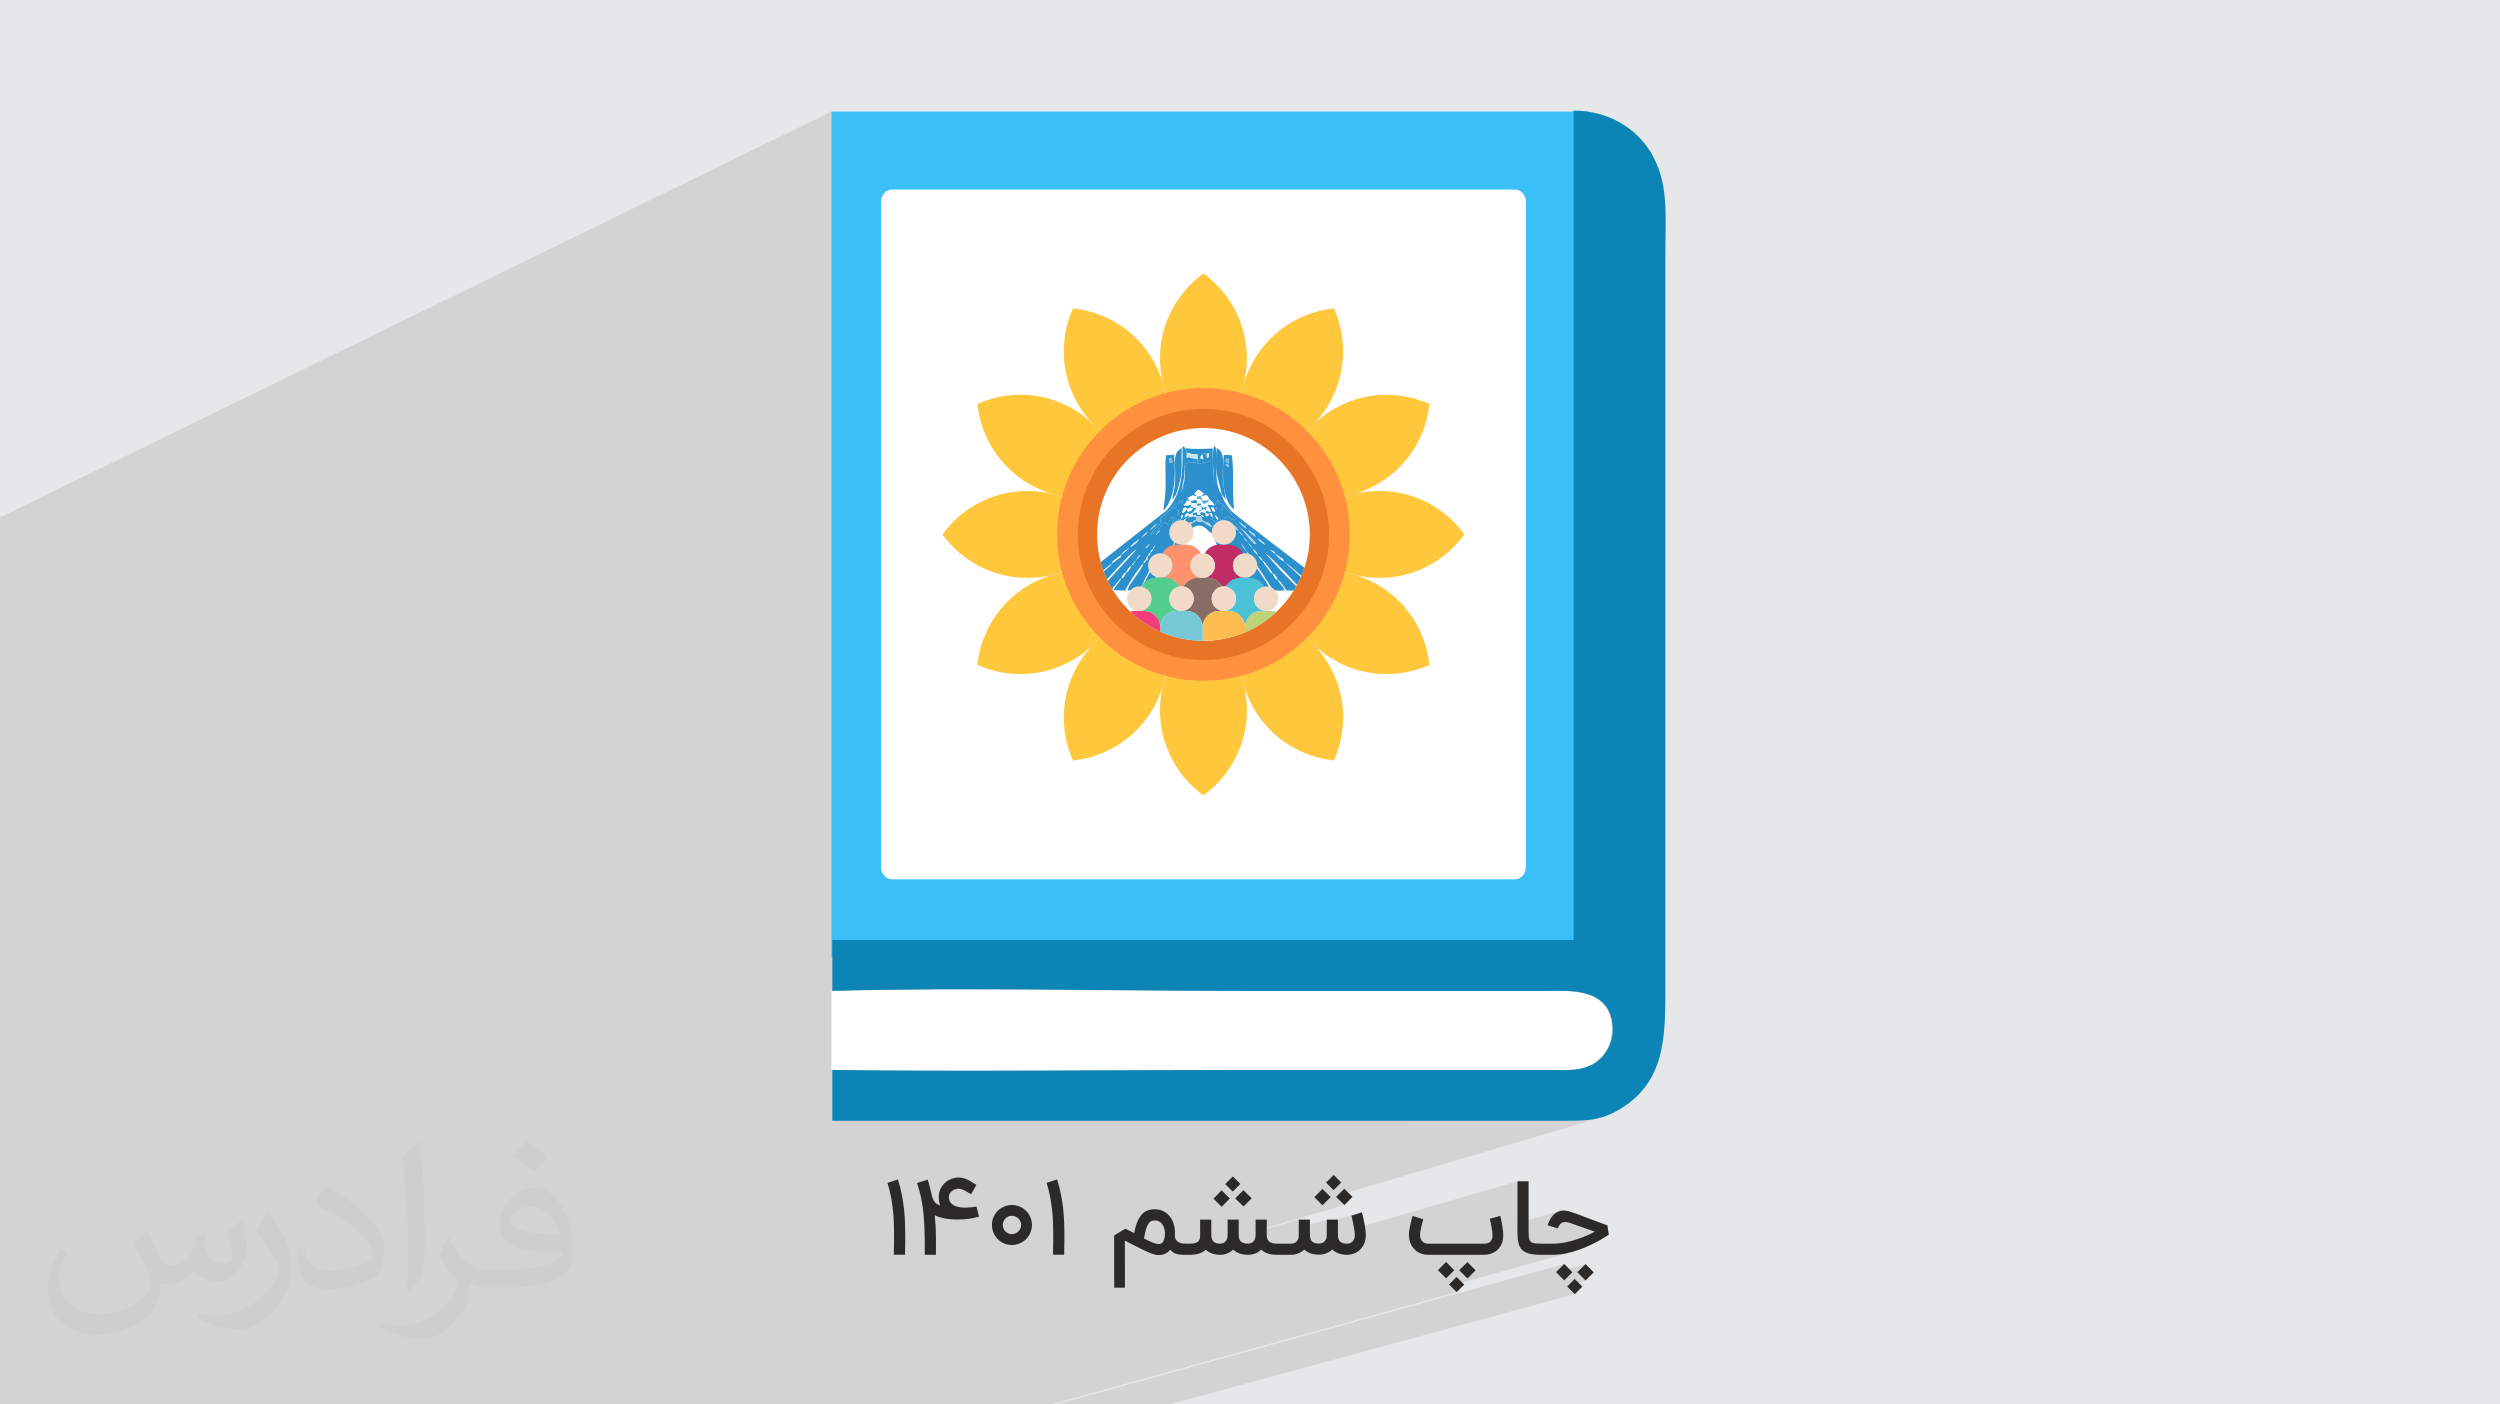 <?xml version="1.0" encoding="UTF-8"?>
<!DOCTYPE svg PUBLIC "-//W3C//DTD SVG 1.1//EN" "http://www.w3.org/Graphics/SVG/1.1/DTD/svg11.dtd">
<!-- Creator: CorelDRAW 2020 (64-Bit) -->
<svg xmlns="http://www.w3.org/2000/svg" xml:space="preserve" width="94.192mm" height="52.917mm" version="1.1" style="shape-rendering:geometricPrecision; text-rendering:geometricPrecision; image-rendering:optimizeQuality; fill-rule:evenodd; clip-rule:evenodd"
viewBox="0 0 9419.16 5291.66"
 xmlns:xlink="http://www.w3.org/1999/xlink"
 xmlns:xodm="http://www.corel.com/coreldraw/odm/2003">
 <defs>
  <style type="text/css">
   <![CDATA[
    .fil16 {fill:none}
    .fil27 {fill:black}
    .fil5 {fill:#0C85B6}
    .fil10 {fill:#2C90CC}
    .fil3 {fill:#3BBFF7}
    .fil22 {fill:#4BC1D7}
    .fil13 {fill:#55A9D7}
    .fil20 {fill:#55CD8E}
    .fil25 {fill:#76C8D6}
    .fil15 {fill:#79BCD8}
    .fil21 {fill:#876E67}
    .fil12 {fill:#AACFE6}
    .fil23 {fill:#BDD377}
    .fil19 {fill:#C22C65}
    .fil14 {fill:#CFE5EF}
    .fil11 {fill:#E4F3F7}
    .fil0 {fill:#E6E7E8}
    .fil9 {fill:#E87425}
    .fil26 {fill:#F13D7C}
    .fil17 {fill:#F1DBC8}
    .fil6 {fill:#FEFEFE}
    .fil8 {fill:#FF903E}
    .fil18 {fill:#FF916C}
    .fil24 {fill:#FFBD50}
    .fil7 {fill:#FFC73B}
    .fil4 {fill:white}
    .fil28 {fill:#2B2A29;fill-rule:nonzero}
    .fil2 {fill:#373435;fill-opacity:0.031}
    .fil1 {fill:#2B2A29;fill-opacity:0.102}
   ]]>
  </style>
     <clipPath id="id0">
      <path d="M4934.97 2013.49c0,221.28 -179.5,400.77 -400.76,400.77 -221.28,0 -400.77,-179.49 -400.77,-400.77 0,-221.42 179.49,-400.76 400.77,-400.76 221.26,0 400.76,179.35 400.76,400.76zm0 0z"/>
     </clipPath>
 </defs>
 <g id="Layer_x0020_1">
  <polygon class="fil0" points="-0,0 9419.16,0 9419.16,5291.66 -0,5291.66 "/>
  <path class="fil1" d="M3715.35 5291.66l-26.31 0 -7.52 0 -46.49 0 -18.93 0 -2.82 0 -18.53 0 -54.73 0 -25.55 0 -56.01 0 -4.68 0 -12.45 0 -129.56 0 -146.88 0 -48.96 0 -98.26 0 -26.7 0 -14.51 0 -55.22 0 -26.63 0 -13.55 0 -2.76 0 -5.83 0 -5.41 0 -49.76 0 -35 0 -10.37 0 -27.3 0 -5.74 0 -12.43 0 -38.07 0 -14.51 0 -18.54 0 -3.33 0 -3.94 0 -15.37 0 -16.11 0 -40.37 0 -20.65 0 -10.11 0 -8.72 0 -0.36 0 -15.74 0 -13.18 0 -45.19 0 -23.29 0 -2.78 0 -5.86 0 -25.3 0 -18.86 0 -12.24 0 -1.05 0 -45.6 0 -7.54 0 -4.7 0 -15.04 0 -18.47 0 -2.96 0 -1.45 0 -28.62 0 -59.45 0 -5.96 0 -1.71 0 -14.13 0 -38.58 0 -7.79 0 -8.73 0 -2.07 0 -28.07 0 -11.37 0 -9.32 0 -28.82 0 -1.15 0 -35.16 0 -6.06 0 -5.3 0 -0.63 0 -8.02 0 -51.35 0 -26.11 0 -32.39 0 -29.41 0 -29.78 0 -23.06 0 -1.67 0 -16.44 0 -58.51 0 -12.84 0 -20.01 0 -38.68 0 -69.5 0 -38.85 0 -35.53 0 -9.31 0 -50 0 -0.61 0 -38.46 0 -26.91 0 -113.59 0 -1.74 0 -24.02 0 -86.95 0 -18.7 0 -107.26 0 -118.08 0 -6.27 0 -71.07 0 -0.18 0 -100.78 0 -0.84 0 -3.81 0 -21.5 0 -691.98 0 0 -16.55 0 -15.97 0 -166.74 0 -1.01 0 -0.03 0 -0.01 0 -0.01 0 -0.99 0 -257.04 0 -1.05 0 -110.19 0 -54.66 0 -0.87 0 -35.78 0 -160.4 0 -50.87 0 -36.48 0 -11.28 0 -9.28 0 -45.54 0 -10.2 0 -2.13 0 -28.96 0 -11.8 0 -25.34 0 -22.29 0 -37.85 0 -3.25 0 -9.7 0 -13.58 0 -44.05 0 -31.21 0 -17.95 0 -39.81 0 -44.16 0 -22.97 0 -0.17 0 -67.86 0 -4.41 0 -0.02 0 -1.62 0 -113.01 0 -1.87 0 -1.16 0 -3.63 0 -20.78 0 -48.47 0 -51.29 0 -4.18 0 -34.3 0 -3.14 0 -72.63 0 -30.47 0 -5.87 0 -21.58 0 -24.02 0 -7.54 0 -0.55 0 -0.33 0 -32.56 0 -33.86 0 -17.8 0 -13.82 0 -0.01 0 -4.79 0 -51.85 0 -26.51 0 -32.09 0 -104.41 0 -101.36 0 -3.22 0 -66.64 0 -645.4 0 -0.03 0 -3.3 0 -345.74 3132.61 -1529.11 0 397.34 211.66 -99.83 7.71 -2.73 8.17 -0.94 0.07 -0.03 1889.33 0 679.33 -297.24 0 3124.87 -202.29 65.03 257.06 0 -397.76 126.65 250.59 0 15.1 -0.11 16.81 -0.16 18.16 0.07 19.13 0.57 19.73 1.36 19.97 2.42 19.82 3.75 19.31 5.36 18.43 7.24 17.17 9.41 15.55 11.84 13.55 14.56 11.19 17.54 8.45 20.81 5.35 24.35 1.86 28.16 -0.39 10.74 -1.14 10.41 -1.83 10.06 -2.46 9.69 -3.05 9.32 -3.57 8.91 -4.05 8.51 -4.46 8.08 -4.82 7.64 -5.13 7.18 -5.38 6.71 -5.57 6.23 -5.72 5.72 -5.8 5.21 -5.83 4.68 -5.81 4.13 -10.19 5.94 -10.08 5.05 -9.99 4.23 -9.95 3.48 -660.94 200.36 571.04 0 3.42 0 15.62 -0.01 14.8 -0.05 14.08 -0.14 13.42 -0.28 12.84 -0.46 12.33 -0.68 11.91 -0.96 11.54 -1.27 11.27 -1.63 11.05 -2.03 10.93 -2.49 10.87 -2.99 -995.51 294.16 -5.71 5.72 31.68 30.36 -334.83 98.38 0 4.23 162.66 -47.76 0 30.89 105.63 -30.89 0 11.39 132.31 -38.64 -39.72 12.67 0.2 0.73 0.21 0.79 0.24 0.88 0.26 0.94 0.27 1.02 0.3 1.1 0.31 1.18 0.33 1.25 0.32 1.32 0.32 1.36 0.34 1.41 0.34 1.46 0.34 1.5 0.36 1.55 0.36 1.59 0.36 1.64 0.37 1.65 0.36 1.69 0.36 1.71 0.36 1.74 0.35 1.77 0.36 1.8 0.36 1.82 0.37 1.84 0.36 1.84 0.36 1.83 0.33 1.82 0.33 1.81 0.32 1.8 0.31 1.81 0.3 1.79 0.29 1.8 0.09 0.54 615.23 -178.41 0 157.58 158.72 -45.09 -3.14 1.09 -3.03 1.25 -2.93 1.41 -2.82 1.58 -2.71 1.75 -2.61 1.9 -2.49 2.06 -2.38 2.17 -2.28 2.29 -2.19 2.41 -2.08 2.52 -1.98 2.64 -1.87 2.76 -1.77 2.87 -1.7 2.95 -1.6 2.98 -1.52 3.01 -1.42 3.05 -1.33 3.09 -1.23 3.13 -1.14 3.16 -1.05 3.2 9.1 2.74 49.76 -14.05 1.47 -0.34 1.52 -0.25 1.56 -0.18 1.61 -0.09 1.67 -0.02 1.7 0.07 1.76 0.13 1.83 0.21 1.89 0.29 1.95 0.35 2.01 0.43 2.08 0.5 2.13 0.57 95.83 33.65 -2.3 1.29 -2.37 1.3 -2.44 1.29 -2.5 1.3 -2.58 1.31 -2.64 1.3 -2.72 1.31 -2.79 1.32 -2.88 1.32 -2.92 1.31 -2.97 1.3 -3.01 1.29 -3.06 1.29 -3.11 1.27 -3.15 1.26 -3.2 1.25 -3.26 1.25 -3.3 1.23 -3.33 1.2 -3.36 1.19 -3.4 1.16 -3.43 1.15 -3.46 1.13 -3.5 1.12 -3.49 1.09 -3.51 1.06 -3.52 1.02 -3.53 0.99 -126.15 35.25 0 17.51 3.26 0.08 4.9 0.04 47.19 0 6.18 -0.09 6.19 -0.25 6.19 -0.43 6.2 -0.59 6.21 -0.75 6.22 -0.92 6.22 -1.09 6.23 -1.24 6.18 -1.39 6.11 -1.47 6.06 -1.57 6 -1.65 -461.52 128.25 23.81 23.81 -1529.91 423.37 -103.19 0 -21.52 0 -11.37 0 -41.08 0 -7.54 0 -9.05 0 -19.08 0 -30.18 0zm688.72 0l-126.58 0 -12.79 0 -58.04 0 -18.78 0 -58.37 0 -74.85 0 -1.05 0 -75.16 0 1914.94 -529.49 -30.7 30.77 0.24 0.24 110.95 -30.58 -31.12 30.7 31.12 31.12 -64.24 17.56 -5.12 5.12 28.8 28.8 -1529.25 415.76z"/>
  <path class="fil2" d="M550.85 4636.82c17.98,27.25 29.64,53.44 41.02,82.55 8.46,16.94 12.95,48.16 52.65,48.16 11.63,0 28.32,-3.43 43.13,-11.63 16.66,-8.74 29.36,-21.97 35.99,-42.06l15.87 -53.44 38.63 -19.05 2.64 2.64c-5.28,20.12 -6.6,39.42 -6.6,54.51 0,44.7 38.63,61.65 69.32,61.65 17.98,0 34.14,-8.74 34.14,-25.15 0,-21.16 -8.99,-57.15 -20.65,-89.43 17.98,-17.98 35.99,-35.99 56.62,-50.55l3.17 1.6c8.99,38.1 14.02,75.67 14.02,100.81 0,24.61 -10.85,51.87 -19.84,69.6 -18.52,34.92 -51.33,62.71 -91.01,62.71 -30.15,0 -63.75,-15.09 -86.79,-43.13l-1.32 0c-21.69,27 -55.3,51.33 -109.02,51.33l-16.66 0c-2.64,35.46 -10.31,60.58 -21.97,83.08 -32,62.43 -127,106.63 -216.43,106.63 -124.36,0 -186.79,-71.7 -186.79,-167.21 0,-59 19.3,-113.77 48.95,-152.65l24.33 10.06c-18.52,35.46 -30.96,68.78 -30.96,101.6 0,89.43 72.77,132.03 156.64,132.03 77.8,0 174.09,-49.48 191.57,-106.88 -6.6,-62.71 -30.15,-92.07 -66.14,-149.22 10.85,-19.05 24.87,-38.1 42.34,-58.47l3.17 0 0 0 0 0 -0.02 -0.09zm1434.31 -336.55c26.19,16.41 51.87,35.71 76.99,57.94 -14.02,19.84 -31.5,37.85 -53.19,53.72 -25.15,-20.37 -50.27,-37.85 -75.95,-56.36 17.45,-19.58 34.67,-38.35 52.12,-55.3l0 0 0 0 0 0 0 0 0 0 0.03 0zm13.49 244.48c-42.34,0 -76.99,27.79 -76.99,48.41 0,44.2 84.66,57.94 186,57.4 -12.7,-51.87 -57.15,-105.84 -109.02,-105.84l0.01 0.03zm-95 236.55c55.04,0 103.2,-1.6 139.95,-10.85 41.02,-10.31 75.67,-30.96 75.67,-45.24 0,-3.71 0,-8.2 -1.32,-11.91 -23.01,2.11 -49.48,2.11 -72.49,2.11 -74.6,0 -131.75,-16.94 -154.25,-58.75 -5.56,-11.63 -9.52,-24.61 -9.52,-39.42 0,-40.49 17.45,-79.91 48.16,-107.16 25.65,-22.48 53.97,-36.5 82.8,-36.5 52.12,0 93.65,41.81 122.76,107.7 15.87,35.99 26.72,77.52 26.72,129.92 0,34.92 -9.52,64.29 -31.22,85.98 -40.49,39.17 -115.09,53.97 -229.39,53.97l-51.87 0 0 0 -13.49 0c-28.32,0 -48.69,-5.03 -64.82,-17.45l-2.64 0c0.79,6.6 1.32,12.95 1.32,19.05 0,25.65 -8.46,58.47 -25.65,84.66 -50.8,75.41 -105.84,108.2 -153.47,108.2 -48.16,0 -107.16,-18.52 -160.35,-42.6l9.52 -18.52c17.2,7.14 41.02,11.91 73.81,11.91 85.98,0 198.96,-82.55 212.98,-163.25 -3.17,-6.6 -8.99,-15.34 -17.2,-24.61 -25.15,-29.9 -41.02,-54.76 -55.83,-80.95 12.7,-25.15 24.33,-45.24 35.18,-63.5l4.5 -0.53c36.78,74.88 70.1,117.73 144.45,117.73l11.63 0 0 0 53.97 0 0 0 0 0 0 0 0 0 0 0 0.09 0.01zm-372.54 79.12c6.35,-34.39 6.88,-73.02 6.88,-109.02l0 -53.44c0,-99.75 -12.7,-244.73 -23.01,-339.19 17.98,-19.3 43.13,-42.06 62.97,-57.4l5.82 1.6c13.49,118.8 16.66,256.39 16.66,383.64 0,33.35 -1.32,65.89 -4.5,89.69 -1.85,30.15 -19.3,52.91 -56.62,87.83l-8.2 -3.71zm-383.38 -157.43c1.85,46.84 24.87,83.62 105.31,83.62 50.01,0 92.33,-12.95 139.17,-35.18 8.46,-3.71 12.95,-8.74 12.95,-12.95 0,-29.36 -22.48,-68.25 -60.32,-103.71 -36.78,-33.35 -85.47,-62.71 -130.96,-82.3 -15.62,-6.6 -20.65,-13.49 -20.65,-20.12 0,-13.49 17.98,-41.81 32.82,-62.18l5.03 -0.53c52.12,27.25 110.34,67.74 153.47,112.7 39.17,41.53 63.5,83.62 63.5,129.39 0,33.86 -10.31,65.61 -27,95.25 -57.15,28.83 -118.01,50.8 -178.33,50.8 -73.28,0 -123.29,-34.39 -123.29,-115.09 0,-8.74 0,-22.22 3.17,-39.7l25.15 0 0 0 0 0 0 0 0 0 0 0 -0.02 0zm-132.57 -133.1l45.52 73.56c16.66,27.25 32.28,56.9 32.28,103.71l0 59.79c0,48.41 -30.96,100.28 -80.95,151.61 -39.17,34.67 -73.81,49.48 -105.84,49.48 -47.62,0 -102.13,-14.81 -165.1,-41.81l7.14 -18.52c19.84,5.28 42.85,9.78 71.17,9.78 90.5,-0.53 183.08,-66.67 225.42,-147.37 5.03,-9.27 6.88,-17.98 6.88,-24.08 0,-9.27 -5.03,-19.58 -8.99,-28.83 -23.01,-43.38 -48.69,-83.08 -76.99,-119.86 14.81,-23.29 29.64,-45.77 45.77,-68l3.71 0.53 0 0 0 0 0 0 0 0 0 0 -0.02 0.01z"/>
  <g id="_3108964997072">
   <g>
    <polygon class="fil3" points="3132.61,3606.73 5983.65,3606.73 5983.65,420.26 3132.61,420.26 "/>
    <path class="fil4" d="M3132.61 4031.13l0 -297.77c506.55,-13.71 1030.22,0 1540.19,0l1160.28 0c75.27,0 239.58,-13.71 239.58,147.17 0,58.17 -34.22,106.1 -65.01,123.22 -51.33,34.22 -102.69,27.36 -171.12,27.36l-1160.28 0c-513.39,0 -1033.64,6.85 -1547.04,0l3.42 0 -0.03 0 0.01 0.02z"/>
    <path class="fil5" d="M3132.61 4031.13c513.38,6.84 1033.64,0 1547.04,0l1160.28 0c68.43,0 116.37,6.84 171.12,-27.36 30.82,-20.55 65.01,-65.05 65.01,-123.22 0,-160.87 -164.28,-147.17 -239.58,-147.17l-1160.28 0c-509.97,0 -1033.65,-13.7 -1540.2,0l0 -191.68 2792.88 0 0 -3124.87c136.9,0 239.59,71.85 290.93,157.45 68.43,116.38 54.75,225.88 54.75,397.04l0 2738.12c0,198.49 3.41,379.92 -195.11,482.61 -61.58,30.78 -109.52,30.78 -195.09,30.78l-3.42 0 -2744.96 0 0 -191.65 -3.42 0 0 0 0.05 -0.05z"/>
    <path class="fil6" d="M3360.22 714.07l2347.93 0c22.69,0.02 41.08,21.01 41.08,46.88l0 2505.14c0,25.87 -18.41,46.83 -41.08,46.83l-2347.93 0c-22.67,0 -41.04,-20.98 -41.04,-46.85l0 -2505.14c0,-25.87 18.4,-46.84 41.07,-46.84l-0.03 -0.02z"/>
    <path class="fil7" d="M5066.71 2157.21c42.21,7.98 83.98,23.23 123.47,45.9 114.06,66.02 182.91,180.21 195.46,301.97 -111.77,50.04 -245.08,47.48 -359.14,-18.39 -39.49,-22.67 -73.57,-51.32 -101.66,-83.83l-923.15 -533.07c-42.33,-7.99 -83.97,-23.25 -123.46,-46.06 -114.06,-65.87 -182.92,-180.07 -195.46,-301.82 111.76,-50.04 245.07,-47.48 359.14,18.39 39.49,22.81 73.41,51.32 101.65,83.98l923.15 532.93zm0 0l0 0 0 0z"/>
    <path class="fil7" d="M5067.14 1871.63c40.77,-14.11 84.4,-21.81 130.02,-21.81 131.74,0 248.36,64.44 320.21,163.67 -71.85,99.23 -188.48,163.67 -320.21,163.67 -45.62,0 -89.25,-7.7 -130.02,-21.81l-1065.87 -0.14c-40.77,14.26 -84.4,21.96 -130.02,21.96 -131.75,0 -248.51,-64.44 -320.22,-163.67 71.71,-99.23 188.48,-163.67 320.22,-163.67 45.62,0 89.25,7.7 130.02,21.95l1065.87 -0.13 0 -0.02zm0 0l0 0 0 0z"/>
    <path class="fil7" d="M4924.85 1624.28c28.23,-32.66 62.17,-61.17 101.66,-83.98 114.05,-65.87 247.36,-68.43 359.14,-18.39 -12.55,121.75 -81.41,235.96 -195.47,301.97 -39.49,22.67 -81.26,37.92 -123.47,45.91l-923.15 532.93c-28.23,32.65 -62.16,61.3 -101.65,83.97 -114.06,65.87 -247.36,68.43 -359.14,18.39 12.54,-121.75 81.41,-235.95 195.47,-301.82 39.49,-22.81 81.12,-37.92 123.6,-46.05l923 -532.93 0.01 0zm0 0l0 0 0 0z"/>
    <path class="fil7" d="M4677.91 1480.99c7.99,-42.21 23.25,-83.98 46.06,-123.47 65.87,-114.06 180.07,-182.91 301.82,-195.46 50.04,111.77 47.48,245.08 -18.39,359.14 -22.67,39.49 -51.32,73.57 -83.84,101.65l-533.07 923.16c-7.98,42.33 -23.24,83.97 -45.91,123.46 -65.87,114.06 -180.21,182.92 -301.97,195.46 -50.04,-111.77 -47.47,-245.07 18.39,-359.14 22.81,-39.49 51.33,-73.42 83.97,-101.65l532.93 -923.15 0.01 0zm0 0l0 0 0 0z"/>
    <path class="fil7" d="M4392.35 1480.56c-14.11,-40.77 -21.82,-84.4 -21.82,-130.02 0,-131.74 64.45,-248.36 163.68,-320.21 99.23,71.85 163.67,188.48 163.67,320.21 0,45.62 -7.7,89.25 -21.81,130.02l-0.14 1065.87c14.26,40.77 21.95,84.4 21.95,130.02 0,131.75 -64.44,248.51 -163.67,320.22 -99.23,-71.71 -163.67,-188.48 -163.67,-320.22 0,-45.62 7.7,-89.25 21.96,-130.02l-0.14 -1065.87 -0.01 0zm0 0l0 0 0 0z"/>
    <path class="fil7" d="M4144.98 1622.85c-32.64,-28.23 -61.16,-62.17 -83.97,-101.66 -65.86,-114.05 -68.29,-247.36 -18.39,-359.14 121.76,12.55 236.09,81.41 301.97,195.47 22.67,39.49 37.92,81.26 45.91,123.47l532.93 923.15c32.79,28.23 61.31,62.16 84.12,101.65 65.86,114.06 68.29,247.36 18.24,359.14 -121.75,-12.54 -235.95,-81.41 -301.82,-195.47 -22.8,-39.49 -37.92,-81.12 -46.05,-123.46l-532.93 -923.15 -0.01 0zm0 0l0 0 0 0z"/>
    <path class="fil8" d="M5085.53 2013.49c0,304.54 -246.79,551.33 -551.32,551.33 -304.54,0 -551.33,-246.79 -551.33,-551.33 0,-304.53 246.79,-551.32 551.33,-551.32 304.53,0 551.32,246.79 551.32,551.32zm0 0z"/>
    <path class="fil9" d="M5007.4 2013.49c0,261.33 -211.86,473.2 -473.19,473.2 -261.33,0 -473.2,-211.87 -473.2,-473.2 0,-261.33 211.87,-473.19 473.2,-473.19 261.33,0 473.19,211.86 473.19,473.19zm0 0z"/>
    <path class="fil6" d="M4934.97 2013.49c0,221.28 -179.5,400.77 -400.76,400.77 -221.28,0 -400.77,-179.49 -400.77,-400.77 0,-221.42 179.49,-400.76 400.77,-400.76 221.26,0 400.76,179.35 400.76,400.76zm0 0z"/>
    <g>
    </g>
    <g style="clip-path:url(#id0)">
     <g>
      <path id="_1" class="fil10" d="M4796.11 2161.34c6.42,3.56 0.85,-1.71 7.7,5.28 0.86,0.85 3.14,4.13 3.85,5.14 1.99,2.84 4.7,8.69 6.41,11.97 -11.82,-4.98 0.58,9.41 -12.82,-10.13 -2.86,-4.27 -3.56,-7.97 -5.14,-12.25l0 -0.01zm-571.43 17.96c1.72,-3.42 5.99,-12.25 7.99,-14.82 6.55,-8.13 2.14,-3.85 10.26,-7.42 -1.85,3.99 -4.85,11.26 -7.55,14.55 -6.71,8.41 -1.85,3.7 -10.69,7.69l-0.01 0zm18.25 -22.23c10.55,-23.25 14.55,-20.24 19.39,-23.67 -2.85,4.85 -7.26,13.12 -9.69,16.25 -5.7,7.13 -3.42,4.28 -9.7,7.42zm513.82 -44.49c5.28,3.14 1.86,-0.7 7.71,5.7l31.65 43.06c-9.27,-3.71 -3,2.42 -12.26,-9.84 -4.27,-5.7 -3.29,-5.56 -9.13,-12.83 -7.98,-9.7 -11.98,-14.83 -17.96,-26.09l-0.01 0zm-477.04 -0.7c-1.84,2.7 -6.98,10.97 -8.27,12.4 -6.41,7.41 -1.28,1.71 -9.26,7.55l17.53 -19.95 0 0zm29.09 10.11c1.99,-7.83 -0.14,-2.56 3.71,-9.27 0.28,-0.57 1.85,-0.71 2.14,-1.99 0.14,-1.28 1.56,-1.14 2.28,-1.72 -1.58,6.99 0.14,2.86 -3.42,9.13 -0.3,0.42 -2,2.71 -2.15,2.14 -0.28,-0.71 -1.72,1.14 -2.56,1.71zm447.95 -9.41c-0.7,-0.57 -1.98,-1.28 -2.42,-1.71 -0.57,-0.43 -1.99,-1.42 -2.57,-1.86 -0.56,-0.56 -1.56,-1.56 -2.14,-2.28l-8.41 -11.54c9.27,6.42 0,-3.28 10.99,9.26 7.83,9.13 -0.3,-0.28 4.55,8.13zm-439.82 -3.57c2.13,-8.12 0.14,-3.27 4.13,-9.83 0.42,-0.57 2.14,-0.72 2.42,-2.15 0.28,-1.56 1.86,-1.14 2.71,-1.84l-3.42 9.11c0,8.85 2.28,7.71 -5.84,4.71l0 0zm-37.22 1.58c2.57,-4.28 6.28,-10.69 8.85,-13.69 5.7,-6.56 1.28,-1.57 8.83,-6.7l-17.68 20.39 0 0zm-90.24 11.54c3.56,-7.83 0.29,-4.12 7.42,-10.97 3.42,-3.42 6.13,-4.42 10.4,-7.55 8.12,-5.85 8.84,-7.71 17.82,-12.69 -3.14,8.41 0.14,4.13 -6.7,10.83 -1.43,1.43 -7.99,5.57 -10.41,7.27 -8.13,5.85 -8.98,7.56 -18.53,13.11l0 0zm615.62 -35.79c8.27,5.42 9.98,7.27 17.54,12.84 16.39,11.83 8.55,4.13 14.54,16.25 -9.84,-6.42 -12.41,-8.84 -19.96,-14.83l-12.12 -14.26 0 0zm-478.9 8.85c2,-6.98 0.14,-2.85 4,-9.27 0.28,-0.42 1.99,-0.71 2.13,-2.14 0.29,-1.43 1.72,-1.14 2.57,-1.85 -1.99,7.84 0,2.99 -3.85,9.56 -0.28,0.56 -1.99,2.7 -2.28,1.98 -0.28,-0.56 -1.71,1.15 -2.57,1.72l0 0zm394.93 -26.37c11.12,6.97 10.54,10.54 19.81,24.09l-13.82 -12.55c-1.57,-2.28 -4.56,-8.7 -5.99,-11.54l0 0zm-386.23 13.11c1.99,-7.28 0.14,-3 3.85,-9.27 0.42,-0.57 1.99,-0.86 2.28,-2.28 0.28,-1.42 1.71,-1.14 2.56,-1.86 -2.71,8.41 0.42,1.86 -4.14,9.27 -0.28,0.58 -1.84,2.85 -2.13,2.28 -0.29,-0.71 -1.57,1.15 -2.42,1.86l0 0zm-36.92 6.56l0 0zm-72.86 2.42c5.7,-12.54 19.67,-19.53 31.65,-28.08l-31.65 28.08zm118.48 -22.39c2.28,-7.26 0.14,-2.42 3.99,-8.83 0.28,-0.58 1.99,-0.86 2.28,-2.28 0.28,-1.56 1.72,-1.43 2.56,-2.14l-8.83 13.26 0 -0.01zm461.5 17.82c-9.27,-5.55 -11.26,-8.69 -19.82,-15.1l14.69 7.26c5.69,5.71 2.13,2.28 5.13,7.84l0 0zm-83.97 -17.52l-18.68 -22.67c5.56,4.27 3.14,1.56 8.27,7.13l10.41 15.54zm-26.09 5.98l-4.71 -5.14c-0.57,-0.7 -1.42,-1.85 -1.99,-2.71 -0.86,-1 -2.85,-4.28 -3.56,-5.27 -4.43,-6.84 -4.85,-7.7 -8.56,-15.26l18.83 28.38 -0.01 0zm-363.13 -27.37c-1.43,2.28 -6.27,10.26 -7.27,11.4 -4.85,5.57 -3,2.86 -9.41,6.27l16.68 -17.67 0 0zm20.53 7.84l0 0zm-94.1 6.85c9.4,-16.4 12.97,-13.4 32.79,-30.09 -7.41,13.55 -18.25,20.39 -32.79,30.09zm508.97 -8.56c-18.67,-14.11 -20.52,-11.83 -28.37,-25.95 6.99,5.42 11.41,8.41 15.84,12.12 6.27,5.28 2.7,2 7.69,7.13l4.85 6.71 -0.01 -0.01zm-66.72 -10.97l-5.13 -4.43c-0.56,-0.71 -1.56,-1.72 -2.28,-2.42l-8.55 -10.84c0.99,0.85 2.42,1.71 2.99,2.28 0.57,0.43 1.99,1.57 2.71,2.14l10.26 13.27zm-16.1 -21.11l-18.83 -19.68c12.4,7.99 1.15,-2.13 12.55,10.41 6.55,7.13 1.43,2.85 6.27,9.27l0.01 0zm-313.37 6.27c-0.58,-0.86 -2.15,1.57 -3.14,2.56l3.14 -2.56zm-17.69 -10.69c2.71,-3.85 6.99,-9.98 9.41,-12.26 6.99,-6.98 0.57,-1.14 10.13,-7.26l-19.54 19.53 0 -0.01zm-40.05 -4.99c5.98,-4.7 5.55,-3.84 12.54,-10.13 -7.56,12.41 -12.98,13.27 -26.66,25.39l14.11 -15.26 0.01 0zm418.29 11.41c-13.54,-10.27 -21.23,-14.69 -28.36,-26.81 27.66,21.53 18.25,7.13 28.36,26.81zm-65 -23.96c-16.12,-9.7 -5.57,-0.99 -18.54,-19.82 16.11,11.12 6.13,3 18.54,19.82zm-334.05 -2.13c0.85,-1.29 1.71,-2.86 2.57,-3.86l13.26 -12.26c5.98,-4.56 6.98,-5.56 13.83,-11.4l-14.55 15.54c-6.56,4.85 -7.42,5.41 -15.11,11.98l0 0zm363.7 -4.43c-7.84,-7.13 -10.83,-8.98 -16.54,-13.83 -4.7,-3.99 -3.84,-3.13 -7.27,-6.98l-4.42 -6.7c0.14,0.14 8.56,6.85 8.84,6.99 24.38,18.38 12.41,7.41 19.39,20.52zm38.21 57.04c-13.55,-5.57 -6.71,3.84 -28.52,-22.53 -17.82,-21.67 -34.64,-43.77 -58.03,-63.3l64.59 60.88c8.7,10.41 10.69,12.54 21.96,24.95zm-165.39 -314.38l-58.45 12.7c7.55,-23.25 8.69,-14.12 8.69,-14.12 -13.54,2.28 -7.98,10.69 -10.26,6.27 -0.43,-1.14 -1.85,2.28 -2.85,3.56 -17.68,-4.12 -22.67,0.58 -32.23,-8.27l-3.27 8.41c-0.43,1.43 -0.72,2.72 -1.14,4.14l-1.72 7.98c-0.29,1 -0.71,2.57 -0.86,3.28l-2.71 5.42c2.71,37.78 -5.7,61.59 -13.54,92.25 10.12,-75.7 11.83,-26.1 13.82,-130.89 1,-56.17 -0.42,-37.35 -9.12,-45.48 0.28,96.95 1.43,175.8 -60.31,242.37l-327.2 256.64c-5.7,4.56 -9.27,7.69 -16.82,13.82 -9.85,7.99 -27.24,19.54 -34.94,31.23 73.15,-0.3 50.62,0.56 79.85,-25.67l93.39 -77.14c-0.3,1 -1.15,1.28 -1.43,2.72 -1.86,9.55 -95.53,78.98 -106.65,100.51 61.88,-1.28 39.92,7.99 112.92,-68.44 19.67,-20.53 69.01,-77.26 89.39,-88.25l-143 156.26 47.62 0.29c5.84,-13.12 5.84,-12.7 15.54,-23.82l13.82 -16.68c5.98,-5.85 1.57,-2.56 6.98,-5.42 -10.12,19.54 -21.95,27.24 -29.22,44.2l44.2 1.57c3.99,-13.41 53.32,-90.82 69.14,-103.08 -11.83,33.64 -52.18,72 -61.16,102.37l44.76 0.42 55.03 -109.35c-8.97,41.34 -36.92,71.29 -48.18,109.78l39.49 -6.56 20.67 -50.9c6.98,-18.96 13.97,-43.77 24.24,-59.59l-39.78 117.04 30.51 -0.42c10.55,-12.55 13.12,-35.36 17.97,-54.75l41.2 -168.95 0.42 -21.81c-1.99,11.83 -5.28,29.23 -12.83,39.2l-7.27 7.28c-0.86,-1 -2.84,2.56 -4.28,3.71 4.7,-25.67 14.69,-43.78 21.96,-66.59 -10.27,12.41 -8.12,16.97 -14.26,25.38l-10.97 10.41c4.56,-21.1 10.4,-25.67 18.53,-43.91 -0.28,0 -0.7,0.14 -0.85,0.14l-8.27 -8.98c-7.56,28.94 -8.84,-1.72 -17.25,30.22 -17.25,-20.96 -9.41,-4.14 -41.49,26.23l-22.1 13.98c11.12,-22.53 2.28,-5.57 17.11,-22.67 0.72,-0.72 1.43,-1.72 2,-2.43 0.56,-0.71 1.28,-1.72 1.84,-2.42l3.71 -5c2.72,-2.99 11.84,-10.69 13.12,-12.97 14.4,-24.24 -0.43,1.43 -0.85,-9.84 -0.29,-8.42 4.98,-9.7 26.09,-30.23 15.68,-15.25 12.68,-0.71 16.11,-17.39l14.39 -15.68c5.85,-1.15 8.71,11.26 17.97,-12.83l5.98 12.12 5.71 -15.69c-1.28,16.98 -4.13,10.41 2.56,22.82l12.55 -18.54c-4.57,-20.24 -3.56,-7.27 5.41,-11.55 15.69,-7.83 11.41,-9.12 32.79,-3.99l-11.26 -9.84 13.55 -15.12c16.11,6.27 6.98,5.29 22.24,14.98l-11.83 9.55 22.96 -3.7 11.97 18.67c12.54,7.99 8.84,8.84 16.83,19.24l5.13 -6.83 8.27 -12.84c8.13,23.82 11.27,6.27 20.39,18.11 4.99,13.26 11.12,13.54 29.37,33.07 0.57,0.57 1.43,1.57 1.99,2.15 0.57,0.56 1.43,1.42 2.14,1.98l14.11 19.68c-1.56,0 -6.27,0.42 -7.55,0.14 -25.23,-3.71 -9.12,-20.82 -31.08,-9.27 -0.43,0.28 -1.72,0.86 -2.14,1.14l-5.13 3.85c-0.72,0.29 -2.57,1.72 -3.29,1.86 -0.28,0.13 -1.56,0.42 -1.85,0.42l-4.13 3.85 12.54 23.66c11.69,27.52 -0.57,26.09 -5.7,30.94l-9.55 -37.5 1.71 18.53 47.48 197.33c0.57,2.28 2.56,11.55 3.42,14.11 0.42,1.14 0.71,2.28 1.15,3.42l6.83 13.26 30.09 -0.14 -49.19 -141.85c13.83,18.67 32.08,77.83 43.06,106.77 15.54,40.64 8.56,35.08 52.32,35.51l5.28 -9.13c2.99,4.7 3.99,5.99 6.27,8.84l40.06 -0.14c-13.4,-34.93 -76.71,-111.63 -92.81,-149.98 14.54,13.54 74.56,108.06 90.68,131.73 15.82,23.25 17.39,18.4 54.61,18.26 -8.27,-21.11 -16.68,-19.1 -26.23,-41.07l6.98 5.42c0.42,0.57 1.57,1.57 2.13,2.14l24.1 33.36 47.47 0.85c-6.69,-16.24 0.3,-1.98 -5.69,-11.4l-57.17 -57.89c-22.11,-24.51 -40.64,-44.05 -63.88,-70.57 18.25,9.13 104.22,101.94 120.05,119.62 19.95,22.25 22.67,23.67 64.87,18.26 -7.99,-14.84 -13.83,-16.98 -26.09,-26.09l-88.39 -81.56c46.33,34.08 82.4,72.28 115.34,98.38 20.67,16.1 33.79,10.26 65.15,11.12l-5.14 -7.13c-20.24,-22.96 -360.13,-274.88 -375.67,-294.13 -12.26,-14.97 -29.52,-36.93 -35.21,-61.45 -36.78,-50.33 -8.42,-151.41 -25.67,-182.92 -16.69,14.97 -3.14,129.03 -1.43,147.14l-6.71 -91.25 0.03 0.04z"/>
      <path class="fil10" d="M4523.8 1943.49c3.56,7.42 6.13,15.83 8.83,24.52 8.28,1.43 15.4,-1.99 22.11,2.43l12.97 15.12c-7.27,-2.57 -24.95,-6.85 -27.23,-18.54 -0.29,-1.85 -1.15,-2.28 -2,-3.43 -35.35,4.71 -15.54,0.44 -41.06,-2.99 -2.56,18.39 4.13,-2.85 -2.7,7.98 -0.44,0.58 -1.15,1.72 -1.72,2.28l-6.85 6.14c-0.99,0.71 -2.13,1.43 -3.27,2.13l-13.83 6.43c18.96,-15.54 11.55,-8.71 13.83,-18.54l18.96 0.99c14.26,-33.36 -5.56,-16.11 21.95,-24.52l0.01 0zm0 -3.27l9.98 3.84c0.29,-0.71 0.99,1.43 1.57,2 -10.13,1.57 -2.28,3.71 -11.55,-5.85l0 0.01zm-27.94 2.42c14.68,0.42 5.69,-4.42 12.26,4.13l-9.98 -0.29 -27.09 3.99c-0.43,1.28 -1,3 -1.43,3.71l-5.28 7.99c-0.28,-0.57 -1.42,1 -1.99,1.42 -5.28,21.97 -1.99,6.28 -4.85,3.86l-5.84 0.7c-3,18.11 -5.71,4.71 -2.14,13.12l3.99 -17.68c-17.97,6.56 -15.26,-2.85 -16.4,13.69l-5.56 -14.4c-7.27,22.81 -17.25,40.92 -21.96,66.58 1.42,-1.14 3.42,-4.7 4.28,-3.71l7.27 -7.27c7.55,-9.98 10.83,-27.37 12.83,-39.21l-0.43 21.82c4.42,-3.7 8.56,-0.43 11.13,-7.99 9.83,20.53 4.13,8.99 22.09,17.97 21.96,-9.84 4.14,-5.57 23.25,-19.53 19.95,-14.69 33.36,-15.68 51.89,-1.86l16.11 14.83c12.4,9.7 -2.71,0.43 7.56,4.56l19.1 -6.55c0,-1.43 -0.29,-4.42 -0.29,-3.71l-0.13 -6.98c3.13,-8.7 -9.99,7.41 1.42,-2 0.29,-0.14 1.57,-0.71 2,-1l5.85 -2.27c-10.99,23.38 0,4.99 7.55,10.26l-1.72 -18.53 -14.11 -5.85c0,-17.11 2.43,-14.54 -6.7,-4.42l-10.84 -10.97 0.57 -9.99 -6.42 -2.28c-1.85,-24.37 2,-2.27 -8.27,-8.83 -3.14,11.26 4.14,5.98 -8.27,9.12 -4.99,-7.13 -2.43,-1.28 -2.71,-12.41l-18.68 -3.99c-4.7,9.27 -1,3.43 -0.14,11.55 -17.24,-2.14 -10.55,3.71 -13.26,-10.13l-17.68 2.28 3 10.27 0.02 0z"/>
      <path class="fil10" d="M4617.47 1752.73c4.56,-3.56 2.28,-7.41 12.83,0 -3.43,1.86 4.99,12.97 -12.83,0zm11.68 -17.53c3.86,18.25 -3.84,7.98 -4.41,8.56 -11.13,-5.85 -7.56,-7.42 -4.28,-15.83 9.98,2.57 6.13,-4 8.69,7.27zm20.82 183.35c-9.12,-63.45 0.71,-156.41 -9.41,-203.46l-29.37 -1.28c-5.13,44.2 -11.12,174.94 38.79,204.74l-0.01 0z"/>
      <path class="fil10" d="M4416.44 1735.34c1.14,15.4 2.14,3.71 -6.85,9.69 -2.56,-3.28 -3.13,1.28 -3.84,-9.41 -1,-14.39 3.42,-7.99 3.84,-8.41 5.42,3 5.99,-4.28 6.85,8.13zm-33.36 188.62c43.77,-43.48 48.48,-133.87 40.07,-210.29l-29.37 1.56c-5.14,27.52 -1.86,77.7 -2,107.79 0,40.2 -4.13,63.16 -8.7,100.94l0 0z"/>
      <path class="fil10" d="M4565.57 2009.07c25.67,43.63 43.63,136.3 57.17,193.34 6.42,26.94 0,20.24 19.68,22.81 4.28,-5.85 8.12,-4.57 1.99,-30.23l-20.25 -85.12c-4.98,-21.24 -25.23,-97.24 -23.09,-113.06 -7.55,-5.27 -18.54,13.12 -7.55,-10.25l-5.85 2.27c-0.43,0.29 -1.71,0.86 -1.99,0.99 -11.41,9.41 1.71,-6.69 -1.43,2l0.14 6.99c0,-0.72 0.28,2.28 0.28,3.7l-19.1 6.56 0 0z"/>
      <path class="fil10" d="M4433.54 2001.09c1.29,18.11 -33.92,155.83 -42.91,194.47 0,0 -2.56,14.68 -2.56,14.82 0.43,13.56 -0.86,7.27 4,15.12 23.95,-3.99 27.51,-54.61 39.77,-103.79 11.4,-45.92 18.25,-71.57 34.93,-110.64 -17.97,-8.98 -12.26,2.56 -22.1,-17.97 -2.56,7.55 -6.7,4.29 -11.13,7.99z"/>
      <path class="fil10" d="M4602.92 1862.66l15.69 18.81c-5.56,-39.91 -11.55,-54.32 -11.55,-102.36 0.14,-40.64 7.55,-74.57 -22.39,-91.11 -11.55,94.68 8.28,118.19 18.25,174.66z"/>
      <path class="fil10" d="M4427.85 1783.53c0,53.89 -1.14,47.76 -12.41,99.8l14.84 -18.54c1.84,-4.13 4.7,-14.4 6.41,-19.67 21.53,-66.58 13.68,-88.11 15.4,-156.69 -32.94,18.11 -24.23,47.91 -24.23,95.1l-0.01 0z"/>
      <path class="fil10" d="M4431.56 1962.89c8.69,-17.4 3.99,1.85 7.98,-20.68l0.29 -18.1c-21.24,-13.4 -0.86,-9.84 -25.81,-10.69 -3.42,16.68 -0.42,2.14 -16.12,17.39 -21.09,20.53 -26.37,21.81 -26.08,30.23 0.42,11.26 15.25,-14.4 0.85,9.83 -1.28,2.28 -10.4,9.99 -13.11,12.98l-3.71 4.99c-0.57,0.71 -1.28,1.72 -1.85,2.42 -0.58,0.72 -1.28,1.72 -2,2.43 -14.83,17.11 -5.98,0.15 -17.1,22.67l22.09 -13.97c32.08,-30.37 24.24,-47.2 41.49,-26.23 8.41,-31.94 9.69,-1.28 17.24,-30.23l8.28 8.99c0.13,0 0.57,-0.14 0.86,-0.14 -8.13,18.25 -13.98,22.81 -18.54,43.91l10.98 -10.41c6.13,-8.41 3.99,-12.97 14.26,-25.37l0 -0.02z"/>
      <path class="fil10" d="M4575.84 1903.86l-27.51 -3.13c3.13,7.69 3.41,6.41 5.69,10.12l8.84 17.25c-20.24,-2.57 -22.38,-6.56 -14.25,-17.97 -23.82,1.72 -8.42,5.42 -24.24,-5.41 0.42,1.14 3.56,12.83 4.41,14.26 -20.1,6.69 -3.99,-1.86 -12.83,10.69 1.29,-0.86 2.72,-2.15 3.72,-2.71 24.94,-15.4 18.53,-5.85 19.95,-5.57 4.85,7.13 7.27,-10.55 3,11.26 7.98,4.85 4.27,2.86 10.97,3.29l12.55 -2.85 2.13 13.96 -0.56 9.99 10.83 10.97c9.13,-10.12 6.71,-12.69 6.71,4.43l14.1 5.84 9.56 37.5c5.14,-4.85 17.4,-3.43 5.7,-30.94l-12.54 -23.67 -7.99 -5.98c-0.71,-0.57 -2.56,-0.71 -2.99,-2.43 -0.57,-1.71 -2.14,-1.56 -3.28,-2.42l-1.15 9.12c-3.84,-5.42 -7.26,-12.69 -8.84,-19.1l0.29 -10.83c-11.69,-5.42 -10.26,-7.42 -15.4,-17.54 18.97,1.57 6.27,-1 12.26,7.7 12.26,-11.98 10.27,15.83 10.27,-15.97 1.28,2.85 0.56,1.86 0.14,3.57 -0.14,0.57 -0.86,2.56 -1,3.14 -0.28,0.85 -1.28,5.27 -1.57,4.41 -0.29,-0.99 -1.28,3.14 -1.99,4.85 15.68,-4.85 7.26,-2.43 15.25,-1.43 1.43,0.14 9.84,4.99 11.12,5.85 -0.42,-21.81 -3.28,-0.42 2.43,-21.81 -9.13,-11.84 -12.26,5.7 -20.39,-18.11l-8.27 12.83 -5.14 6.84 0.02 0z"/>
      <path class="fil10" d="M4470.77 1919.97c0.98,-0.57 2.27,-3 2.84,-1.99l7.85 -4.42c7.41,-1.57 2.99,-0.71 13.26,1.71 -9.56,11.7 -2.86,8.7 -19.26,12.54l-4.69 -7.83 0 -0.01zm0 0l-11.42 11.69c-0.71,-0.99 -6.98,5.28 -2.84,-9.4 3.41,-12.55 3.99,-7.13 10.12,-9.85 9.12,5.57 1.56,-4.27 4.14,7.56zm2.42 -34.36l16.68 5.85c-11.26,14.39 -7.56,13.82 -29.23,12.68 -6.71,-12.4 -3.84,-5.84 -2.56,-22.81l-5.71 15.68 -5.98 -12.12c-9.27,24.1 -12.12,11.7 -17.97,12.84l-14.39 15.68c24.95,0.85 4.56,-2.71 25.81,10.69l-0.3 18.1c0,0.58 -15.25,13.41 7.42,15.26 0.71,0 2.43,-0.86 3.57,-1.29 -0.86,-11.69 -4.43,-13.11 7.26,-13.97l5.41 2.28 7.42 -10.4c14.26,-1.86 1.85,-1.43 8.7,4.85 1.28,-0.43 3.13,-2.42 3.71,-1.44 0.56,1 2.7,-1.13 3.56,-1.56 0.86,-0.42 4.99,-2.71 6.27,-3.56l15.26 -15.4c-4.71,-6.13 -2.15,0.86 -11.42,-4.99 -13.54,-8.41 -4.85,2.28 -12.11,-13.12 11.97,-5.27 11.41,-4.42 27.51,-1.14l-4.71 -15.82c-38.06,13.11 -28.22,-5.42 -28.8,-7.85 -8.97,4.29 -9.97,-8.69 -5.41,11.55l0.01 0.01z"/>
      <path class="fil10" d="M4525.22 1714.67c9.55,2.85 2,-7.84 6.13,4.56 6.28,18.54 -1.99,7.42 -3.13,9.69 -4.42,-7.55 -8.13,8.71 -3,-14.25zm-60.88 50.32l2.71 -5.42c0.15,-0.7 0.58,-2.28 0.86,-3.28l1.72 -7.98c0.42,-1.43 0.7,-2.71 1.14,-4.14l3.28 -8.41c9.55,8.84 14.54,4.14 32.22,8.27 1,-1.28 2.42,-4.7 2.86,-3.56 2.28,4.42 -3.29,-3.99 10.25,-6.27 0,0 -1.14,-9.12 -8.69,14.12l58.45 -12.7 -0.13 -26.94c-9.13,-4.14 4.7,-1.14 -8.99,-2.43 -0.42,-0.14 -2.13,1.43 -2.43,0.57 -0.42,-0.86 -1.56,0.72 -2.28,1.15 -0.98,17.24 2.58,7.69 -5.13,17.68 -4.42,-5.57 -1.71,1.42 -3.84,-8.28 -1.86,-8.84 -0.43,0.14 1.28,-7.56 -10.27,-0.56 -17.4,-4.7 -22.39,4.86l-13.97 -1.99 1.72 18.1c-32.23,-10.84 -19.97,4.57 -21.81,-19.67l-0.58 0 -2 15.39c-11.25,-5.84 -4.27,-5.41 -17.52,-1.42l0.56 -19.67 -4.99 -16.54c-6.27,14.54 -4.56,53.6 -2.28,76.14l-0.02 -0.02z"/>
      <path class="fil10" d="M4574.98 1919.68l3.14 9.85 -0.29 10.83 9.98 9.98c1.15,0.86 2.71,0.71 3.28,2.42 0.43,1.72 2.28,1.86 3,2.43l7.99 5.98 4.13 -3.84c0.28,0 1.56,-0.28 1.85,-0.42 0.71,-0.15 2.57,-1.58 3.28,-1.86l5.14 -3.85c0.42,-0.28 1.71,-0.86 2.14,-1.14 21.96,-11.55 5.84,5.57 31.08,9.27 1.28,0.29 5.99,-0.14 7.55,-0.14l-14.11 -19.68c-0.72,-0.56 -1.57,-1.42 -2.14,-1.99 -0.57,-0.57 -1.43,-1.57 -1.99,-2.13 -18.26,-19.54 -24.38,-19.83 -29.37,-33.08 -5.7,21.39 -2.85,0 -2.42,21.81 -1.29,-0.86 -9.7,-5.7 -11.12,-5.85 -7.99,-1 0.42,-3.42 -15.26,1.43 0.71,-1.71 1.71,-5.85 1.99,-4.85 0.29,0.86 1.29,-3.56 1.57,-4.41 0.14,-0.58 0.86,-2.58 1,-3.14 0.42,-1.71 1.14,-0.72 -0.14,-3.56 0,31.79 1.99,3.98 -10.27,15.96l-0.01 -0.02z"/>
      <path class="fil10" d="M4471.62 1705.4l18.96 5.71 0.57 0c10.4,-1.15 6.56,-0.15 20.1,1.56l13.98 2c4.98,-9.56 12.11,-5.42 22.38,-4.86l7.7 -1.85c0.71,-0.42 1.86,-2 2.28,-1.14 0.29,0.86 2,-0.72 2.42,-0.57 13.69,1.28 -0.14,-1.72 8.99,2.42l0.28 -18.96c-40.35,1.57 -61.01,3.42 -102.65,-0.86l4.99 16.54 0 0.01z"/>
      <path class="fil4" d="M4478.6 1874.06c0.58,2.42 -9.27,20.96 28.8,7.84l4.7 15.83 12.84 -1 -0.57 7.99c15.82,10.83 0.42,7.13 24.24,5.41 -8.13,11.41 -5.99,15.4 14.25,17.97l-8.84 -17.25c-2.28,-3.71 -2.56,-2.43 -5.69,-10.12l27.51 3.13c-7.99,-10.41 -4.28,-11.26 -16.82,-19.25 -0.29,0.14 -5.28,3.99 -7.99,5.99 -33.36,24.38 -7.84,-17.4 -42.78,-10.12l3.14 -10.41c-21.38,-5.13 -17.11,-3.85 -32.79,3.99z"/>
      <path class="fil11" d="M4492.86 1932.37l17.68 -2.28c2.71,13.83 -3.99,7.99 13.26,10.13 -0.86,-8.13 -4.57,-2.28 0.14,-11.55l18.68 3.99c4.27,-21.81 1.85,-4.13 -3,-11.26 -1.43,-0.28 4.99,-9.84 -19.95,5.56 -1,0.57 -2.43,1.85 -3.72,2.71 8.84,-12.55 -7.27,-4 12.83,-10.69 -0.85,-1.43 -3.99,-13.11 -4.41,-14.26 -13.55,-1.99 -4.7,-1.56 -9.41,1.71 -5.28,-4.41 -6.71,7.13 -2.86,-8.69 -16.1,-3.29 -15.54,-4.13 -27.51,1.14 7.27,15.4 -1.42,4.71 12.12,13.12 9.27,5.84 6.71,-1.15 11.41,4.98l-15.26 15.41 0 -0.02z"/>
      <path class="fil12" d="M4501.85 1968.01l-18.97 -0.99c-2.28,9.83 5.14,3 -13.83,18.54l13.83 -6.43c1.15,-0.7 2.28,-1.42 3.28,-2.13l6.84 -6.14c0.58,-0.57 1.28,-1.71 1.72,-2.28 6.84,-10.83 0.14,10.41 2.71,-7.98 25.52,3.43 5.7,7.7 41.06,2.99 0.86,1.15 1.72,1.58 1.99,3.43 2.28,11.69 19.96,15.97 27.24,18.54l-12.98 -15.12c-6.71,-4.42 -13.83,-1 -22.1,-2.43 -2.71,-8.69 -5.27,-17.1 -8.83,-24.52 -27.52,8.41 -7.7,-8.84 -21.96,24.52l0 0z"/>
      <path class="fil10" d="M4463.2 1944.49l-5.41 -2.28 -7.26 13.97c-1.15,0.42 -2.86,1.28 -3.57,1.28 -22.67,-1.85 -7.42,-14.68 -7.42,-15.25 -3.99,22.52 0.72,3.28 -7.98,20.67l5.56 14.4c1.14,-16.54 -1.57,-7.13 16.4,-13.69l-3.99 17.68c-3.56,-8.41 -0.86,4.99 2.13,-13.12l14.83 -15.11c-3.99,14.55 7.27,3.28 -8.98,14.4 2.85,2.43 -0.43,18.11 4.85,-3.85 0.57,-0.42 1.72,-1.99 1.99,-1.43l5.28 -7.99c0.43,-0.7 0.99,-2.42 1.43,-3.7l27.08 -3.99 -2.27 -3.85c-7.84,5.56 1.28,1.28 -11.69,4.71 -6.43,-6.28 -6.85,7.69 -4.85,-8.41 -1.44,1.14 -8.85,7.26 -13.98,10.69l-2.14 -5.15 -0.01 0.02z"/>
      <path class="fil4" d="M4511.4 1870.07l12.68 -0.43 11.84 -9.55c-15.26,-9.7 -6.13,-8.7 -22.24,-14.97l-13.55 15.12 11.26 9.83 0.01 0z"/>
      <polygon class="fil4" points="4524.08,1869.64 4531.21,1885.89 4559.02,1884.61 4547.04,1865.93 "/>
      <path class="fil13" d="M4559.02 1884.61l-27.81 1.28 -7.13 -16.25 -12.68 0.43 -3.14 10.41c34.93,-7.28 9.41,34.5 42.78,10.12 2.7,-2 7.69,-5.85 7.98,-5.99l0 0z"/>
      <path class="fil14" d="M4511.25 1712.67c-13.55,-1.72 -9.7,-2.71 -20.1,-1.56 1.85,24.23 -10.41,8.83 21.81,19.66l-1.71 -18.1 0 0z"/>
      <path class="fil12" d="M4734.52 2050c-11.27,-12.41 -13.26,-14.54 -21.96,-24.95l-64.59 -60.88c23.39,19.53 40.21,41.63 58.03,63.3 21.81,26.38 14.97,16.97 28.52,22.53z"/>
      <path class="fil4" d="M4460.64 1904.14c21.67,1.14 17.96,1.72 29.23,-12.68l-16.69 -5.85 -12.54 18.53z"/>
      <path class="fil14" d="M4490.58 1711.11l-18.96 -5.71 -0.57 19.67c13.26,-3.99 6.27,-4.41 17.53,1.43l1.99 -15.39 0.01 0z"/>
      <path class="fil11" d="M4796.11 2161.34l-31.65 -43.05c-5.85,-6.41 -2.43,-2.56 -7.71,-5.7 5.99,11.26 9.99,16.4 17.97,26.09 5.84,7.27 4.86,7.13 9.12,12.83 9.27,12.26 3,6.13 12.26,9.84l0.01 -0.01z"/>
      <path class="fil4" d="M4470.77 1919.97l4.69 7.84c16.4,-3.85 9.7,-0.85 19.26,-12.54 -10.27,-2.43 -5.85,-3.29 -13.26,-1.72l-7.85 4.42c-0.57,-1 -1.86,1.43 -2.84,2l0 0z"/>
      <path class="fil11" d="M4189.47 2122.13c9.56,-5.55 10.4,-7.26 18.53,-13.11 2.43,-1.71 8.99,-5.85 10.41,-7.27 6.85,-6.7 3.56,-2.42 6.7,-10.83 -8.98,4.98 -9.69,6.84 -17.81,12.69 -4.28,3.13 -6.99,4.13 -10.41,7.55 -7.13,6.85 -3.84,3.14 -7.41,10.97l-0.01 0z"/>
      <path class="fil4" d="M4470.77 1919.97c-2.58,-11.83 4.98,-1.99 -4.14,-7.56 -6.13,2.72 -6.71,-2.71 -10.12,9.85 -4.14,14.68 2.13,8.41 2.84,9.4l11.42 -11.69z"/>
      <path class="fil15" d="M4409.59 1745.03c8.99,-5.98 7.99,5.71 6.85,-9.69 -0.86,-12.41 -1.43,-5.13 -6.85,-8.13 -0.42,0.42 -4.85,-5.98 -3.84,8.41 0.71,10.69 1.28,6.13 3.84,9.41z"/>
      <path class="fil15" d="M4624.74 1743.75c0.57,-0.58 8.27,9.69 4.41,-8.55 -2.56,-11.27 1.29,-4.71 -8.69,-7.27 -3.29,8.41 -6.85,9.97 4.28,15.82z"/>
      <path class="fil11" d="M4479.32 1938.94c-2,16.1 -1.57,2.13 4.85,8.41 12.98,-3.43 3.85,0.85 11.7,-4.71l-3.01 -10.27c-1.28,0.86 -5.41,3.14 -6.27,3.57 -0.86,0.42 -3,2.56 -3.56,1.56 -0.57,-0.99 -2.42,1 -3.7,1.44l-0.01 0z"/>
      <path class="fil14" d="M4258.33 2062.12c14.55,-9.7 25.38,-16.54 32.79,-30.09 -19.82,16.69 -23.39,13.69 -32.79,30.09z"/>
      <path class="fil11" d="M4805.09 2086.34l12.12 14.26c7.55,5.99 10.13,8.41 19.96,14.84 -5.99,-12.13 1.85,-4.42 -14.54,-16.26 -7.56,-5.56 -9.27,-7.41 -17.54,-12.83l0 -0.01z"/>
      <path class="fil11" d="M4814.07 2183.73c-1.71,-3.29 -4.41,-9.13 -6.41,-11.98 -0.71,-1 -3,-4.28 -3.85,-5.13 -6.85,-6.99 -1.28,-1.72 -7.7,-5.28 1.57,4.28 2.28,7.99 5.14,12.25 13.4,19.54 1,5.15 12.82,10.13l0 0.01z"/>
      <path class="fil11" d="M4463.2 1944.49l2.15 5.14c5.13,-3.43 12.54,-9.56 13.97,-10.69 -6.85,-6.28 5.56,-6.71 -8.7,-4.85l-7.42 10.4z"/>
      <path class="fil12" d="M4731.66 2023.48c-10.12,-19.68 -0.7,-5.28 -28.36,-26.81 7.13,12.12 14.83,16.54 28.36,26.81z"/>
      <path class="fil11" d="M4224.68 2179.3c8.84,-3.99 3.99,0.72 10.69,-7.69 2.71,-3.29 5.71,-10.56 7.55,-14.55 -8.11,3.57 -3.7,-0.71 -10.26,7.42 -1.99,2.56 -6.26,11.4 -7.98,14.82l0 0z"/>
      <path class="fil4" d="M4578.12 1929.52l-3.14 -9.84c-5.99,-8.7 6.71,-6.14 -12.26,-7.7 5.14,10.13 3.71,12.12 15.41,17.54l-0.01 0z"/>
      <path class="fil14" d="M4555.3 1707.97l-7.69 1.84c-1.71,7.71 -3.14,-1.28 -1.28,7.56 2.14,9.7 -0.58,2.71 3.84,8.28 7.71,-9.99 4.14,-0.43 5.13,-17.68z"/>
      <path class="fil11" d="M4242.93 2157.07c6.28,-3.14 4,-0.29 9.7,-7.42 2.43,-3.13 6.84,-11.4 9.69,-16.25 -4.84,3.43 -8.84,0.42 -19.39,23.67z"/>
      <path class="fil12" d="M4696.31 1992.96c-6.98,-13.11 4.99,-2.14 -19.39,-20.52 -0.29,-0.14 -8.7,-6.85 -8.84,-6.99l4.42 6.7c3.43,3.85 2.57,3 7.27,6.98 5.71,4.85 8.7,6.71 16.54,13.83z"/>
      <path class="fil11" d="M4525.22 1714.67c-5.13,22.96 -1.43,6.7 3,14.25 1.14,-2.27 9.41,8.84 3.13,-9.69 -4.13,-12.4 3.42,-1.71 -6.13,-4.56z"/>
      <path class="fil14" d="M4767.3 2053.56l-4.84 -6.71c-4.99,-5.13 -1.43,-1.85 -7.7,-7.13 -4.42,-3.7 -8.84,-6.69 -15.83,-12.11 7.84,14.11 9.7,11.83 28.37,25.94l0 0.01z"/>
      <path class="fil10" d="M4524.37 1904.72l0.57 -7.99 -12.84 1c-3.84,15.82 -2.42,4.28 2.86,8.69 4.71,-3.27 -4.14,-3.71 9.41,-1.71l0 0.01z"/>
      <path class="fil4" d="M4553.59 1935.94c-6.7,-0.43 -2.99,1.56 -10.97,-3.29 0.28,11.13 -2.28,5.28 2.71,12.41 12.4,-3.14 5.13,2.14 8.27,-9.12l-0.01 0z"/>
      <path class="fil14" d="M4721.12 2068.82c1.43,2.84 4.41,9.26 5.99,11.54l13.82 12.55c-9.27,-13.56 -8.7,-17.12 -19.81,-24.09l0 0z"/>
      <path class="fil11" d="M4568.28 1947.05l-2.13 -13.96 -12.55 2.85c10.27,6.56 6.41,-15.54 8.27,8.84l6.41 2.27 0 0z"/>
      <path class="fil15" d="M4617.47 1752.73c17.82,12.97 9.4,1.86 12.83,0 -10.55,-7.41 -8.28,-3.56 -12.83,0z"/>
      <path class="fil12" d="M4666.66 1999.52c-12.41,-16.82 -2.43,-8.7 -18.54,-19.82 12.97,18.83 2.42,10.12 18.54,19.82z"/>
      <path class="fil11" d="M4225.11 2090.91l31.65 -28.08c-11.98,8.56 -25.95,15.54 -31.65,28.08z"/>
      <path class="fil11" d="M4451.66 1968.16l5.84 -0.71c16.26,-11.12 5,0.14 8.99,-14.4l-14.83 15.11 0 0z"/>
      <path class="fil11" d="M4587.81 1950.33l-9.98 -9.97c1.57,6.41 5,13.68 8.84,19.1l1.14 -9.13z"/>
      <path class="fil11" d="M4316.93 2109.01c8.12,3 5.84,4.14 5.84,-4.7l3.42 -9.12c-0.85,0.71 -2.43,0.29 -2.71,1.85 -0.28,1.43 -2,1.58 -2.42,2.14 -3.99,6.56 -2,1.71 -4.13,9.84l0 -0.01z"/>
      <path class="fil14" d="M4299.25 2027.33c13.68,-12.12 19.1,-12.98 26.66,-25.39 -6.98,6.28 -6.55,5.42 -12.54,10.13l-14.11 15.26 -0.01 0z"/>
      <path class="fil12" d="M4332.61 1997.39c7.7,-6.57 8.56,-7.13 15.11,-11.98l14.55 -15.54c-6.84,5.84 -7.84,6.83 -13.83,11.4l-13.26 12.25c-0.86,1 -1.72,2.58 -2.56,3.86l-0.01 0.01z"/>
      <path class="fil4" d="M4450.52 1956.18l7.27 -13.97c-11.7,0.85 -8.13,2.28 -7.27,13.97z"/>
      <path class="fil11" d="M4756.75 2112.58c-4.85,-8.41 3.29,1 -4.55,-8.13 -10.99,-12.54 -1.72,-2.84 -10.99,-9.26l8.41 11.54c0.58,0.72 1.58,1.72 2.14,2.28 0.58,0.44 2,1.43 2.57,1.86 0.43,0.42 1.72,1.14 2.42,1.71z"/>
      <path class="fil11" d="M4805.09 2086.34c-3,-5.55 0.57,-2.13 -5.13,-7.83l-14.69 -7.27c8.56,6.42 10.55,9.56 19.82,15.11l0 -0.01z"/>
      <path class="fil4" d="M4498.14 1946.49l9.98 0.28c-6.57,-8.55 2.42,-3.71 -12.26,-4.13l2.28 3.85z"/>
      <path class="fil11" d="M4326.19 2095.19c0.86,-0.57 2.28,-2.28 2.56,-1.72 0.3,0.72 2,-1.42 2.28,-1.98 3.86,-6.57 1.86,-1.72 3.86,-9.56 -0.86,0.71 -2.28,0.42 -2.58,1.85 -0.13,1.43 -1.84,1.72 -2.13,2.14 -3.85,6.42 -1.99,2.28 -4,9.27l0.01 0z"/>
      <path class="fil14" d="M4279.71 2110.59l17.68 -20.39c-7.55,5.13 -3.13,0.14 -8.83,6.7 -2.56,3 -6.28,9.41 -8.84,13.69l-0.01 0z"/>
      <path class="fil12" d="M4684.48 2021.48c-4.85,-6.42 0.28,-2.14 -6.27,-9.27 -11.41,-12.54 -0.15,-2.42 -12.55,-10.41l18.82 19.68 0 0z"/>
      <path class="fil4" d="M4308.8 2121.99c0.85,-0.57 2.28,-2.42 2.56,-1.71 0.14,0.57 1.85,-1.72 2.15,-2.14 3.56,-6.27 1.84,-2.14 3.42,-9.13 -0.72,0.58 -2.14,0.44 -2.28,1.72 -0.29,1.28 -1.86,1.43 -2.14,1.99 -3.85,6.71 -1.72,1.44 -3.71,9.27z"/>
      <path class="fil14" d="M4315.21 2065.1c6.42,-3.41 4.57,-0.7 9.41,-6.27 1,-1.14 5.85,-9.12 7.27,-11.4l-16.68 17.67 0 0z"/>
      <path class="fil11" d="M4334.89 2081.93c0.85,-0.71 2.13,-2.57 2.43,-1.86 0.28,0.57 1.85,-1.71 2.13,-2.28 4.57,-7.41 1.44,-0.86 4.14,-9.27 -0.86,0.72 -2.28,0.44 -2.57,1.86 -0.29,1.43 -1.85,1.71 -2.28,2.28 -3.7,6.27 -1.85,1.99 -3.84,9.27l-0.01 0z"/>
      <path class="fil12" d="M4353.42 2017.06l19.54 -19.53c-9.56,6.13 -3.14,0.28 -10.13,7.27 -2.42,2.28 -6.7,8.41 -9.41,12.25l0 0.01z"/>
      <path class="fil11" d="M4695.03 2074.8l-18.82 -28.37c3.7,7.55 4.12,8.41 8.55,15.26 0.72,0.99 2.71,4.27 3.56,5.27 0.58,0.86 1.43,2 2,2.71l4.7 5.14 0.01 -0.01z"/>
      <path class="fil11" d="M4262.18 2131.83c7.98,-5.85 2.85,-0.14 9.26,-7.55 1.28,-1.43 6.43,-9.7 8.27,-12.4l-17.52 19.95 -0.01 0z"/>
      <path class="fil4" d="M4523.8 1940.22c9.27,9.55 1.43,7.41 11.55,5.85 -0.58,-0.58 -1.28,-2.72 -1.57,-2l-9.98 -3.85 0 0z"/>
      <path class="fil14" d="M4721.12 2068.82l-10.41 -15.54c-5.13,-5.57 -2.71,-2.86 -8.27,-7.13l18.68 22.67z"/>
      <path class="fil14" d="M4700.58 2042.59l-10.26 -13.27c-0.71,-0.57 -2.14,-1.71 -2.71,-2.14 -0.57,-0.57 -1.99,-1.43 -2.99,-2.28l8.55 10.84c0.72,0.7 1.72,1.71 2.28,2.42l5.13 4.43z"/>
      <path class="fil11" d="M4343.59 2068.52l8.83 -13.26c-0.85,0.72 -2.28,0.58 -2.56,2.14 -0.29,1.43 -2,1.71 -2.28,2.28 -3.85,6.42 -1.71,1.57 -3.99,8.84l0 0z"/>
      <path class="fil14" d="M4367.97 2030.31c0.99,-0.99 2.56,-3.42 3.14,-2.56l-3.14 2.56z"/>
      <polygon class="fil11" points="4578.55,1968.01 4567.71,1957.04 "/>
      <line class="fil16" x1="4352.43" y1="2055.27" x2="4352.43" y2= "2055.27" />
      <line class="fil16" x1="4297.97" y1="2088.49" x2="4297.97" y2= "2088.49" />
      <ellipse class="fil17" cx="4451.51" cy="2005.94" rx="45.91" ry="46.34"/>
      <ellipse class="fil17" cx="4611.19" cy="2005.94" rx="45.91" ry="46.34"/>
      <path class="fil18" d="M4523.94 2085.06c-10.55,-19.53 -31.08,-32.78 -54.47,-32.78l-17.96 0 -17.82 0c-23.52,0 -44.05,13.26 -54.46,32.78 21.81,3.56 38.5,22.67 38.5,45.77 0,25.52 -20.53,46.19 -45.91,46.19l17.82 0c23.52,0 44.05,13.41 54.46,32.94 2.42,-0.42 4.98,-0.58 7.41,-0.58 2.57,0 5,0.15 7.42,0.58 10.54,-19.53 31.08,-32.94 54.6,-32.94l17.82 0c-25.38,0 -45.9,-20.67 -45.9,-46.19 0,-23.1 16.68,-42.21 38.49,-45.77z"/>
      <path class="fil19" d="M4593.23 2052.28c-23.38,0 -43.91,13.26 -54.46,32.78 21.81,3.56 38.5,22.67 38.5,45.77 0,25.52 -20.53,46.19 -45.92,46.19l17.82 0c23.53,0 44.06,13.41 54.61,32.94 2.28,-0.42 4.85,-0.58 7.41,-0.58 2.43,0 5,0.15 7.43,0.58 10.39,-19.53 30.93,-32.94 54.45,-32.94l17.82 0c-25.38,0 -45.9,-20.67 -45.9,-46.19 0,-23.1 16.68,-42.21 38.49,-45.77 -10.41,-19.53 -30.94,-32.78 -54.47,-32.78l-17.82 0 -17.96 0 0 0z"/>
      <path class="fil17" d="M4417.73 2130.83c0,-23.1 -16.69,-42.21 -38.5,-45.77 -2.42,-0.42 -4.98,-0.56 -7.41,-0.56 -25.39,0 -46.05,20.66 -46.05,46.33 0,25.52 20.66,46.19 46.05,46.19 25.23,0 45.91,-20.67 45.91,-46.19z"/>
      <path class="fil17" d="M4523.94 2085.06c-21.81,3.56 -38.49,22.67 -38.49,45.77 0,25.52 20.52,46.19 45.9,46.19 25.39,0 45.92,-20.67 45.92,-46.19 0,-23.1 -16.69,-42.21 -38.5,-45.77 -2.42,-0.42 -4.85,-0.56 -7.42,-0.56 -2.56,0 -4.99,0.13 -7.41,0.56z"/>
      <path class="fil17" d="M4683.48 2085.06c-21.81,3.56 -38.49,22.67 -38.49,45.77 0,25.52 20.52,46.19 45.9,46.19 25.38,0 45.92,-20.67 45.92,-46.19 0,-25.67 -20.54,-46.33 -45.92,-46.33 -2.42,0 -4.99,0.13 -7.41,0.56z"/>
      <path class="fil20" d="M4444.1 2209.96c-10.41,-19.53 -30.94,-32.94 -54.46,-32.94l-17.82 0 -17.97 0c-23.38,0 -43.91,13.41 -54.46,32.94 21.81,3.56 38.49,22.67 38.49,45.62 0,25.53 -20.52,46.34 -45.9,46.34l17.82 0c34.07,0 62.02,28.09 62.02,62.44 0,-34.35 27.79,-62.44 61.86,-62.44l17.82 0c-25.37,0 -45.9,-20.81 -45.9,-46.34 0,-22.95 16.68,-42.05 38.49,-45.62l0.01 0z"/>
      <path class="fil21" d="M4513.53 2177.02c-23.52,0 -44.06,13.41 -54.6,32.94 21.81,3.56 38.49,22.67 38.49,45.62 0,25.53 -20.52,46.34 -45.91,46.34l17.96 0c33.94,0 61.88,28.09 61.88,62.44 0,-34.35 27.81,-62.44 61.88,-62.44l17.96 0c-25.37,0 -45.9,-20.81 -45.9,-46.34 0,-22.95 16.54,-42.05 38.49,-45.62 -10.55,-19.53 -31.08,-32.94 -54.61,-32.94l-17.82 0 -17.82 0 0 0z"/>
      <path class="fil22" d="M4618.61 2209.96c21.81,3.56 38.49,22.67 38.49,45.62 0,25.53 -20.52,46.34 -45.91,46.34l17.82 0c34.08,0 61.88,28.09 61.88,62.44 0,-34.35 27.95,-62.44 62.01,-62.44l17.82 0c-25.38,0 -45.9,-20.81 -45.9,-46.34 0,-22.95 16.68,-42.05 38.49,-45.62 -10.55,-19.53 -31.08,-32.94 -54.47,-32.94l-17.96 0 -17.82 0c-23.52,0 -44.06,13.41 -54.46,32.94l0.01 0z"/>
      <path class="fil17" d="M4291.98 2301.92c25.38,0 45.9,-20.81 45.9,-46.34 0,-22.95 -16.68,-42.05 -38.49,-45.62 -2.42,-0.42 -4.85,-0.58 -7.41,-0.58 -25.39,0 -45.92,20.68 -45.92,46.2 0,25.53 20.53,46.34 45.92,46.34z"/>
      <path class="fil17" d="M4405.61 2255.58c0,25.53 20.53,46.34 45.9,46.34 25.39,0 45.92,-20.81 45.92,-46.34 0,-22.95 -16.68,-42.05 -38.49,-45.62 -2.43,-0.42 -4.85,-0.58 -7.43,-0.58 -2.42,0 -4.98,0.15 -7.41,0.58 -21.81,3.56 -38.49,22.67 -38.49,45.62z"/>
      <path class="fil17" d="M4565.14 2255.58c0,25.53 20.67,46.34 46.05,46.34 25.39,0 45.91,-20.81 45.91,-46.34 0,-22.95 -16.68,-42.05 -38.49,-45.62 -2.42,-0.42 -5,-0.58 -7.42,-0.58 -2.57,0 -5.13,0.15 -7.55,0.58 -21.81,3.56 -38.5,22.67 -38.5,45.62z"/>
      <path class="fil17" d="M4724.83 2255.58c0,25.53 20.53,46.34 45.9,46.34 25.38,0 45.92,-20.81 45.92,-46.34 0,-25.51 -20.54,-46.2 -45.92,-46.2 -2.56,0 -4.98,0.15 -7.41,0.58 -21.81,3.56 -38.49,22.67 -38.49,45.62z"/>
      <path class="fil23" d="M4752.91 2301.92c-34.07,0 -62.02,28.09 -62.02,62.44l0 62.31 159.68 0 0 -62.31c0,-34.35 -27.94,-62.44 -62.02,-62.44l-17.82 0 -17.82 0 0 0 0 0z"/>
      <path class="fil24" d="M4690.89 2364.36c0,-34.35 -27.79,-62.45 -61.88,-62.45l-17.82 0 -17.96 0c-34.07,0 -61.88,28.09 -61.88,62.45l0 62.31 159.54 0 0 -62.31z"/>
      <path class="fil25" d="M4531.35 2364.36c0,-34.35 -27.94,-62.45 -61.88,-62.45l-17.96 0 -17.82 0c-34.07,0 -61.87,28.09 -61.87,62.45l0 62.31 159.53 0 0 -62.31z"/>
      <path class="fil26" d="M4371.82 2364.36c0,-34.35 -27.95,-62.45 -62.02,-62.45l-17.82 0 -17.82 0c-34.08,0 -62.01,28.09 -62.01,62.45l0 62.31 159.68 0 0 -62.31 -0.01 0z"/>
      <path class="fil27" d="M4760.04 2365.5l-0.29 0c-7.26,0 -12.97,5.85 -12.97,12.98 0,7.13 5.7,12.97 12.97,12.97l0.29 0c7.13,0 12.97,-5.84 12.97,-12.97 0,-7.13 -5.84,-12.98 -12.97,-12.98z"/>
      <path class="fil27" d="M4302.96 2365.5l-0.28 0c-7.13,0 -12.98,5.85 -12.98,12.98 0,7.13 5.85,12.97 12.98,12.97l0.28 0c7.27,0 12.98,-5.84 12.98,-12.97 0,-7.13 -5.71,-12.98 -12.98,-12.98z"/>
     </g>
    </g>
    <path class="fil16" d="M4934.97 2013.49c0,221.28 -179.5,400.77 -400.76,400.77 -221.28,0 -400.77,-179.49 -400.77,-400.77 0,-221.42 179.49,-400.76 400.77,-400.76 221.26,0 400.76,179.35 400.76,400.76zm0 0z"/>
    <path class="fil16" d="M4934.97 2013.49c0,221.28 -179.5,400.77 -400.76,400.77 -221.28,0 -400.77,-179.49 -400.77,-400.77 0,-221.42 179.49,-400.76 400.77,-400.76 221.26,0 400.76,179.35 400.76,400.76zm0 0z"/>
    <path class="fil16" d="M4934.97 2013.49c0,221.28 -179.5,400.77 -400.76,400.77 -221.28,0 -400.77,-179.49 -400.77,-400.77 0,-221.42 179.49,-400.76 400.77,-400.76 221.26,0 400.76,179.35 400.76,400.76zm0 0z"/>
   </g>
   <path class="fil28" d="M3367.78 4727.46c0,-4.44 0,-9.65 0,-15.42 0,-5.85 0.14,-11.34 0.35,-16.48l0 0.21c0.14,-6.13 0.28,-12.53 0.28,-19.09 0.07,-6.61 0.14,-13.51 0.14,-20.84 0,-14.08 -0.21,-28.94 -0.71,-44.57 -0.42,-15.63 -1.54,-31.83 -3.24,-48.59 -1.76,-16.76 -4.22,-34.02 -7.46,-51.83 -3.31,-17.82 -7.81,-35.84 -13.59,-54.15l39.58 -12.89c6.26,20.07 11.26,39.72 14.85,58.88 3.67,19.14 6.42,37.6 8.32,55.48 1.83,17.89 3.02,35 3.51,51.48 0.5,16.47 0.78,32.04 0.78,46.75 0,7.33 0,14.3 -0.07,20.92 -0.07,6.69 -0.21,13.09 -0.28,19.23 -0.29,5.14 -0.43,10.49 -0.43,16.12 0,5.63 0,10.57 0,14.79l-42.03 0zm266.53 -177.46c7.67,0 15.13,-0.28 22.39,-0.91 7.18,-0.71 14.64,-1.69 22.32,-3.1l9.65 37.82c-6.2,1.82 -12.25,3.38 -18.38,4.72 -6.06,1.33 -12.4,2.45 -19.02,3.38 -6.54,0.84 -13.66,1.54 -21.19,2.11 -7.53,0.49 -15.92,0.77 -25,0.77 -13.95,0 -28.09,-1.2 -42.39,-3.45 -14.36,-2.32 -27.95,-6.55 -40.77,-12.67 0.91,10.55 1.68,20.27 2.25,28.94 0.57,8.73 0.99,16.89 1.34,24.57 0.28,7.75 0.56,15.15 0.63,22.18 0.14,7.11 0.22,14.44 0.22,21.91 0,7.53 0,15.42 -0.08,23.72 -0.07,8.31 -0.14,17.54 -0.14,27.68l-41.83 0c0,-20.14 -0.06,-38.88 -0.21,-56.4 -0.14,-17.47 -0.56,-33.95 -1.27,-49.51 -0.7,-15.56 -1.68,-30.35 -2.95,-44.37 -1.27,-14.01 -3.03,-27.67 -5.15,-40.98 -2.17,-13.38 -4.92,-26.47 -8.16,-39.5 -3.31,-12.96 -7.18,-26.2 -11.63,-39.65l40.5 -12.88c3.23,10.35 5.98,20.7 8.38,30.91 2.32,10.28 5,20.92 7.96,31.9 1.27,5.35 2.95,10 5,13.81 2.04,3.87 4.37,7.11 6.9,9.78 2.53,2.74 5.42,4.93 8.51,6.76 3.18,1.76 6.63,3.38 10.29,4.79 -1.76,-4.51 -3.17,-9.44 -4.09,-14.79 -0.98,-5.35 -1.48,-11.34 -1.48,-17.88 0,-11.27 2.26,-21.41 6.62,-30.42 4.44,-9.02 10.15,-16.69 17.18,-23.03 7.05,-6.34 15.07,-11.2 23.94,-14.58 8.89,-3.45 17.9,-5.14 26.98,-5.14 7.33,0 13.8,0.84 19.58,2.54 5.77,1.62 11.26,3.79 16.41,6.54 5.21,2.68 10.27,5.64 15.21,8.88 4.92,3.3 10.21,6.54 15.84,9.72l-19.79 35.34c-6.76,-3.94 -12.53,-7.32 -17.18,-10 -4.65,-2.67 -8.8,-4.85 -12.39,-6.55 -3.6,-1.62 -6.76,-2.81 -9.52,-3.44 -2.74,-0.64 -5.49,-0.92 -8.16,-0.92 -3.95,0 -8.1,0.7 -12.4,2.11 -4.29,1.41 -8.24,3.45 -11.82,6.13 -3.53,2.67 -6.55,5.91 -8.88,9.79 -2.39,3.87 -3.59,8.17 -3.59,13.03 0,7.96 1.83,14.5 5.42,19.71 3.52,5.22 8.18,9.3 13.81,12.39 5.63,3.1 11.97,5.21 19.08,6.42 7.11,1.26 14.16,1.82 21.06,1.82zm178.01 140.77c-10.35,0 -20.07,-1.98 -29.15,-5.91 -9.09,-4.01 -17.04,-9.37 -23.95,-16.27 -6.82,-6.84 -12.18,-14.86 -16.12,-24.08 -3.87,-9.23 -5.85,-19.02 -5.85,-29.37 0,-10.42 1.98,-20.13 5.85,-29.22 3.94,-9.08 9.3,-17.04 16.12,-23.88 6.91,-6.89 14.86,-12.25 23.95,-16.12 9.08,-3.94 18.8,-5.92 29.15,-5.92 10.42,0 20.21,1.98 29.44,5.92 9.22,3.87 17.24,9.23 24.08,16.12 6.83,6.84 12.25,14.8 16.19,23.88 4.01,9.09 5.99,18.8 5.99,29.22 0,10.35 -1.98,20.14 -5.99,29.37 -3.94,9.22 -9.36,17.24 -16.19,24.08 -6.84,6.9 -14.86,12.26 -24.08,16.27 -9.23,3.93 -19.02,5.91 -29.44,5.91zm0 -110c-4.72,0 -9.16,0.85 -13.31,2.68 -4.16,1.76 -7.82,4.23 -10.84,7.39 -3.1,3.1 -5.49,6.77 -7.33,10.92 -1.76,4.15 -2.67,8.59 -2.67,13.38 0,4.72 0.91,9.22 2.67,13.45 1.84,4.22 4.23,7.89 7.33,10.98 3.02,3.18 6.68,5.64 10.84,7.54 4.15,1.84 8.59,2.75 13.31,2.75 4.79,0 9.23,-0.91 13.45,-2.75 4.22,-1.9 7.95,-4.36 11.13,-7.54 3.24,-3.09 5.77,-6.76 7.6,-10.98 1.9,-4.23 2.81,-8.73 2.81,-13.45 0,-4.79 -0.91,-9.23 -2.81,-13.38 -1.83,-4.15 -4.36,-7.82 -7.6,-10.92 -3.18,-3.16 -6.91,-5.63 -11.13,-7.39 -4.22,-1.83 -8.66,-2.68 -13.45,-2.68zm155.2 146.69c0,-4.44 0,-9.65 0,-15.42 0,-5.85 0.14,-11.34 0.35,-16.48l0 0.21c0.14,-6.13 0.28,-12.53 0.28,-19.09 0.08,-6.61 0.14,-13.51 0.14,-20.84 0,-14.08 -0.2,-28.94 -0.7,-44.57 -0.43,-15.63 -1.55,-31.83 -3.24,-48.59 -1.76,-16.76 -4.22,-34.02 -7.46,-51.83 -3.32,-17.82 -7.82,-35.84 -13.59,-54.15l39.57 -12.89c6.27,20.07 11.27,39.72 14.86,58.88 3.66,19.14 6.41,37.6 8.31,55.48 1.83,17.89 3.03,35 3.52,51.48 0.5,16.47 0.78,32.04 0.78,46.75 0,7.33 0,14.3 -0.08,20.92 -0.06,6.69 -0.2,13.09 -0.28,19.23 -0.28,5.14 -0.42,10.49 -0.42,16.12 0,5.63 0,10.57 0,14.79l-42.04 0zm1685.38 -146.69c1.07,4.86 2.19,10.5 3.46,16.91 1.26,6.34 2.46,12.95 3.59,19.71 1.05,6.83 1.97,13.39 2.75,19.79 0.77,6.41 1.12,11.91 1.12,16.55 0,12.68 -2.11,23.66 -6.34,33.03 -4.22,9.36 -9.64,17.04 -16.4,23.02 -6.69,6.05 -14.29,10.49 -22.75,13.46 -8.45,2.95 -16.9,4.43 -25.35,4.43l-212.94 0c-9.37,0 -18.24,-1.62 -26.55,-4.79 -8.31,-3.24 -15.71,-7.82 -22.25,-13.87 -2.61,-2.4 -5.21,-5.35 -7.96,-8.8 -2.74,-3.46 -5.21,-7.54 -7.39,-12.19 -2.19,-4.72 -4.02,-10 -5.43,-15.98 -1.4,-5.92 -2.11,-12.6 -2.11,-20.07 0,-6.48 0.71,-13.66 2.05,-21.41 1.33,-7.74 2.81,-15.07 4.43,-22.04 1.55,-6.97 3.17,-13.02 4.64,-18.09 1.56,-5.08 2.55,-8.18 2.9,-9.3l40.14 12.67c-0.85,2.68 -1.98,6.41 -3.32,11.27 -1.34,4.79 -2.67,9.93 -3.93,15.5 -1.28,5.63 -2.41,11.19 -3.39,16.82 -0.98,5.64 -1.41,10.49 -1.41,14.58 0,7.82 1.2,14.01 3.73,18.45 2.47,4.51 5.36,7.88 8.6,10.07 3.31,2.25 6.61,3.66 9.93,4.23 3.3,0.63 5.91,0.91 7.67,0.91l213.93 0c1.69,0 4.16,-0.28 7.4,-0.77 3.3,-0.57 6.48,-1.84 9.72,-3.95 3.16,-2.11 5.98,-5.28 8.37,-9.5 2.32,-4.23 3.52,-10.15 3.52,-17.68 0,-3.24 -0.35,-7.39 -0.98,-12.6 -0.64,-5.14 -1.48,-10.64 -2.47,-16.41 -1.05,-5.77 -2.18,-11.56 -3.38,-17.25 -1.19,-5.78 -2.32,-10.99 -3.38,-15.56l39.78 -11.14zm-235.26 204.57l30.71 -30.77 30.7 31.12 -30.7 30.7 -30.71 -31.05zm80.07 0.35l31.13 -30.7 30.69 31.12 -30.69 30.71 -31.13 -31.13zm-38.24 53.8l28.45 -28.45 28.8 28.81 -28.45 28.44 -28.8 -28.8zm345.33 -111.82c-13.3,0 -24.71,-0.84 -34.22,-2.54 -9.44,-1.62 -17.4,-4.15 -23.87,-7.46 -6.48,-3.31 -11.69,-7.53 -15.57,-12.6 -3.93,-5 -6.89,-10.99 -8.93,-17.82 -2.05,-6.83 -3.39,-14.58 -4.02,-23.17 -0.64,-8.59 -0.99,-18.09 -0.99,-28.58l0 -184.78 42.04 0 0 184.78c0,10.77 0.36,19.43 1.06,25.97 0.7,6.62 2.6,11.7 5.63,15.29 2.96,3.59 7.54,5.98 13.6,7.11 6.12,1.13 14.5,1.76 25.27,1.76l0 42.04zm256.54 -75.7c-0.77,0.56 -4.15,2.75 -10.21,6.62 -5.99,3.95 -14.01,8.73 -24.01,14.36 -10,5.63 -21.62,11.62 -34.93,18.03 -13.31,6.41 -27.6,12.33 -42.81,17.74 -15.28,5.49 -31.2,10.01 -47.75,13.59 -16.62,3.53 -33.17,5.36 -49.64,5.36l-55.35 0 0 -42.04 55.35 0c8.94,0 18.23,-0.63 27.81,-1.97 9.65,-1.27 19.23,-3.03 28.73,-5.28 9.58,-2.19 19.01,-4.8 28.31,-7.75 9.37,-2.96 18.39,-6.06 27.04,-9.43 8.59,-3.32 16.69,-6.76 24.3,-10.29 7.54,-3.52 14.29,-6.97 20.34,-10.42l-95.83 -33.65c-5.77,-1.62 -10.91,-2.47 -15.35,-2.55 -4.51,-0.06 -8.46,0.71 -11.97,2.4 -3.46,1.62 -6.41,4.3 -9.01,7.89 -2.55,3.52 -4.86,8.1 -6.91,13.59l-38.8 -11.69c2.67,-8.59 6.34,-16.76 10.99,-24.57 4.58,-7.82 10.28,-14.38 17.04,-19.72 6.83,-5.29 14.72,-8.88 23.87,-10.64 2.82,-0.49 5.7,-0.77 8.8,-0.77 6.76,0 14.22,1.26 22.26,3.8 7.17,2.32 13.65,4.51 19.5,6.48 5.84,1.97 11.55,4.02 17.18,6.13 5.63,2.11 11.55,4.36 17.82,6.76 6.2,2.32 13.37,5.07 21.47,8.09 8.1,3.1 17.61,6.7 28.32,10.71 10.77,4.01 23.51,8.66 38.23,13.94l5.21 35.28zm-198.65 140.97l30.7 -30.77 30.71 31.13 -30.71 30.7 -30.7 -31.06zm80.07 0.36l31.12 -30.7 30.71 31.12 -30.71 30.7 -31.12 -31.12zm-38.24 53.8l28.45 -28.45 28.8 28.8 -28.45 28.45 -28.8 -28.8zm-1444.43 -119.43c-12.46,0 -22.74,-1.48 -30.84,-4.3 -8.1,-2.88 -14.71,-7.95 -19.71,-15.14 -3.53,4.51 -7.4,8.1 -11.48,10.78 -4.09,2.67 -8.17,4.78 -12.18,6.26 -4.09,1.48 -7.9,2.4 -11.56,2.89 -3.65,0.43 -6.83,0.63 -9.5,0.63 -7.19,0 -15.7,-1.82 -25.56,-5.55 -9.86,-3.74 -20.42,-8.32 -31.7,-13.73 -11.26,-5.43 -22.81,-11.34 -34.71,-17.68 -11.9,-6.34 -23.52,-12.19 -34.78,-17.54l0.34 177.24 -40.49 0 -0.2 -196.67 42.11 -25.5 33.38 16.49c1.4,-7.4 3.09,-14.79 5,-22.18 1.9,-7.33 4.29,-14.38 7.11,-21.06 2.81,-6.62 6.12,-12.82 10,-18.6 3.8,-5.77 8.31,-10.77 13.51,-14.99 5.21,-4.23 11.27,-7.47 18.17,-9.79 6.41,-2.04 13.59,-3.1 21.69,-3.1l1.55 0c12.39,0 23.38,2.46 32.89,7.25 9.58,4.79 17.6,11.27 24,19.37 6.48,8.17 11.42,17.53 14.73,28.16 3.31,10.64 5,21.77 5,33.38 0,2.19 -0.08,4.3 -0.08,6.34 -0.06,2.04 -0.21,4.09 -0.35,5.99 0.14,5.98 1.62,10.91 4.44,14.65 2.81,3.79 6.05,6.75 9.72,8.87 3.66,2.11 7.32,3.52 11.06,4.29 3.66,0.78 6.48,1.2 8.44,1.2l8.03 0 0 42.04 -8.03 0zm-95.27 -40.7c1.27,0 3.24,-0.21 5.99,-0.49 2.67,-0.36 5.35,-1.76 8.09,-4.3 2.81,-2.61 5.22,-6.76 7.25,-12.61 2.04,-5.84 3.03,-14.22 3.03,-25.28 0,-1.26 -0.14,-3.3 -0.56,-6.12 -0.35,-2.82 -1.06,-5.91 -1.97,-9.3 -0.99,-3.38 -2.39,-6.9 -4.15,-10.56 -1.84,-3.67 -4.09,-6.97 -6.91,-9.93 -2.81,-2.96 -6.26,-5.35 -10.28,-7.25 -4.01,-1.97 -8.8,-2.89 -14.29,-2.89 -4.51,0 -8.74,0.64 -12.61,1.97 -3.87,1.34 -7.54,4.44 -10.92,9.16 -3.44,4.72 -6.54,11.55 -9.36,20.56 -2.82,8.94 -5.42,20.98 -7.88,36.05 5.27,2.82 10.49,5.57 15.7,8.1 5.14,2.54 10.14,4.79 14.85,6.69 4.72,1.97 9.16,3.45 13.24,4.58 4.09,1.05 7.68,1.62 10.78,1.62zm93.87 -1.34l24.22 0c8.17,0 14.79,-0.71 19.86,-2.11 5.08,-1.41 9.01,-3.52 11.83,-6.27 2.81,-2.74 4.72,-6.12 5.63,-10.07 0.99,-4.01 1.48,-8.45 1.48,-13.45l0 -58.8 42.04 0 0 57.81c0,11.42 2.75,19.72 8.17,24.87 5.42,5.2 14.15,7.88 26.06,8.02 2.04,-0.14 4.64,-0.57 7.74,-1.27 3.18,-0.7 6.13,-2.18 9.01,-4.44 2.9,-2.25 5.35,-5.41 7.4,-9.57 2.04,-4.16 3.1,-9.72 3.1,-16.62l0 -58.8 41.82 0 0 57.81c0,11.56 2.82,19.93 8.32,25.07 5.49,5.21 14.29,7.82 26.48,7.82 3.44,0 6.82,-0.57 10.2,-1.69 3.31,-1.06 6.34,-2.82 9.02,-5.28 2.67,-2.39 4.86,-5.57 6.62,-9.51 1.69,-3.87 2.74,-8.73 2.96,-14.43l0 -59.79 42.03 0 0 59.79c0.28,10.84 3.52,18.73 9.86,23.58 6.27,4.86 15.78,7.33 28.6,7.33l19.99 0 0 42.04 -19.99 0c-13.1,0 -24.59,-1.62 -34.51,-4.93 -9.93,-3.24 -18.24,-8.17 -25.07,-14.85 -6.13,6.68 -13.6,11.61 -22.33,14.85 -8.79,3.31 -17.88,4.93 -27.38,4.93 -12.05,0 -22.61,-1.62 -31.7,-4.93 -9.08,-3.24 -17.11,-8.17 -24.01,-14.65 -6.55,6.12 -13.94,10.92 -22.39,14.3 -8.38,3.38 -16.69,5.14 -25,5.28l-1.41 0c-11.61,0 -21.9,-1.69 -30.91,-5.07 -8.94,-3.45 -16.69,-8.03 -23.24,-13.74 -7.25,6.28 -15.84,11 -25.7,14.09 -9.86,3.17 -21.41,4.72 -34.58,4.72l-24.22 0 0 -42.04zm174.78 -170.06l-30.77 31.13 -30.71 -30.7 30.71 -31.13 30.77 30.7zm82.39 -0.71l-30.36 30.71 -31.68 -30.36 31.12 -31.11 30.92 30.76zm-42.47 -54.22l-28.8 28.87 -28.44 -28.44 28.8 -28.8 28.44 28.37zm296.53 266.61c-11.89,0 -22.46,-1.62 -31.76,-4.86 -9.29,-3.24 -17.25,-8.1 -23.94,-14.5 -6.9,6.68 -14.71,11.61 -23.52,14.85 -8.73,3.31 -17.53,4.93 -26.41,4.93l-42.45 0 0 -42.04 42.45 0c1.7,0 4.16,-0.28 7.4,-0.91 3.31,-0.57 6.48,-1.91 9.72,-4.09 3.16,-2.19 5.99,-5.43 8.38,-9.72 2.32,-4.3 3.52,-10.21 3.52,-17.75l0 -58.23 42.04 0 0 57.46c0,11.48 2.67,19.93 8.1,25.14 5.35,5.28 14.22,7.89 26.47,7.89 1.7,0 4.15,-0.36 7.39,-0.99 3.32,-0.63 6.48,-2.04 9.72,-4.29 3.17,-2.25 5.99,-5.57 8.39,-9.93 2.31,-4.29 3.52,-10.28 3.52,-17.82l0 -57.46 41.89 0 0 57.46c0,11.48 2.75,19.93 8.24,25.36 5.49,5.35 14.44,8.02 26.9,8.02 1.9,0 4.44,-0.35 7.68,-1.13 3.16,-0.77 6.34,-2.32 9.36,-4.58 3.1,-2.31 5.77,-5.69 8.1,-10.13 2.33,-4.37 3.46,-10.29 3.46,-17.54 0,-2.81 -0.29,-6.34 -0.79,-10.49 -0.49,-4.15 -1.12,-8.59 -1.9,-13.31 -0.77,-4.79 -1.61,-9.58 -2.6,-14.5 -0.99,-4.94 -1.9,-9.66 -2.89,-14.02 -0.98,-4.43 -1.9,-8.38 -2.74,-11.83 -0.91,-3.45 -1.62,-6.05 -2.12,-7.89l39.72 -12.67c0.28,0.78 0.77,2.82 1.62,6.13 0.85,3.38 1.84,7.46 2.89,12.31 1.12,4.86 2.25,10.22 3.45,16.14 1.27,5.91 2.32,11.83 3.38,17.88 1.05,5.98 1.83,11.83 2.47,17.47 0.69,5.63 0.98,10.55 0.98,14.78 0,12.68 -2.04,23.66 -6.27,33.03 -4.15,9.36 -9.5,17.18 -16.12,23.44 -6.56,6.28 -14.09,10.92 -22.47,14.02 -8.38,3.03 -16.76,4.65 -25.21,4.79 -11.9,0 -22.6,-1.76 -32.11,-5.21 -9.43,-3.45 -17.6,-8.38 -24.36,-14.79 -6.9,6.69 -14.72,11.62 -23.38,14.79 -8.6,3.24 -17.33,4.79 -26.2,4.79zm43.52 -217.17l-30.78 31.12 -30.69 -30.7 30.69 -31.12 30.78 30.7zm82.39 -0.71l-30.35 30.71 -31.68 -30.36 31.11 -31.12 30.92 30.77zm-42.46 -54.22l-28.8 28.87 -28.45 -28.44 28.79 -28.81 28.46 28.38z"/>
  </g>
 </g>
</svg>
